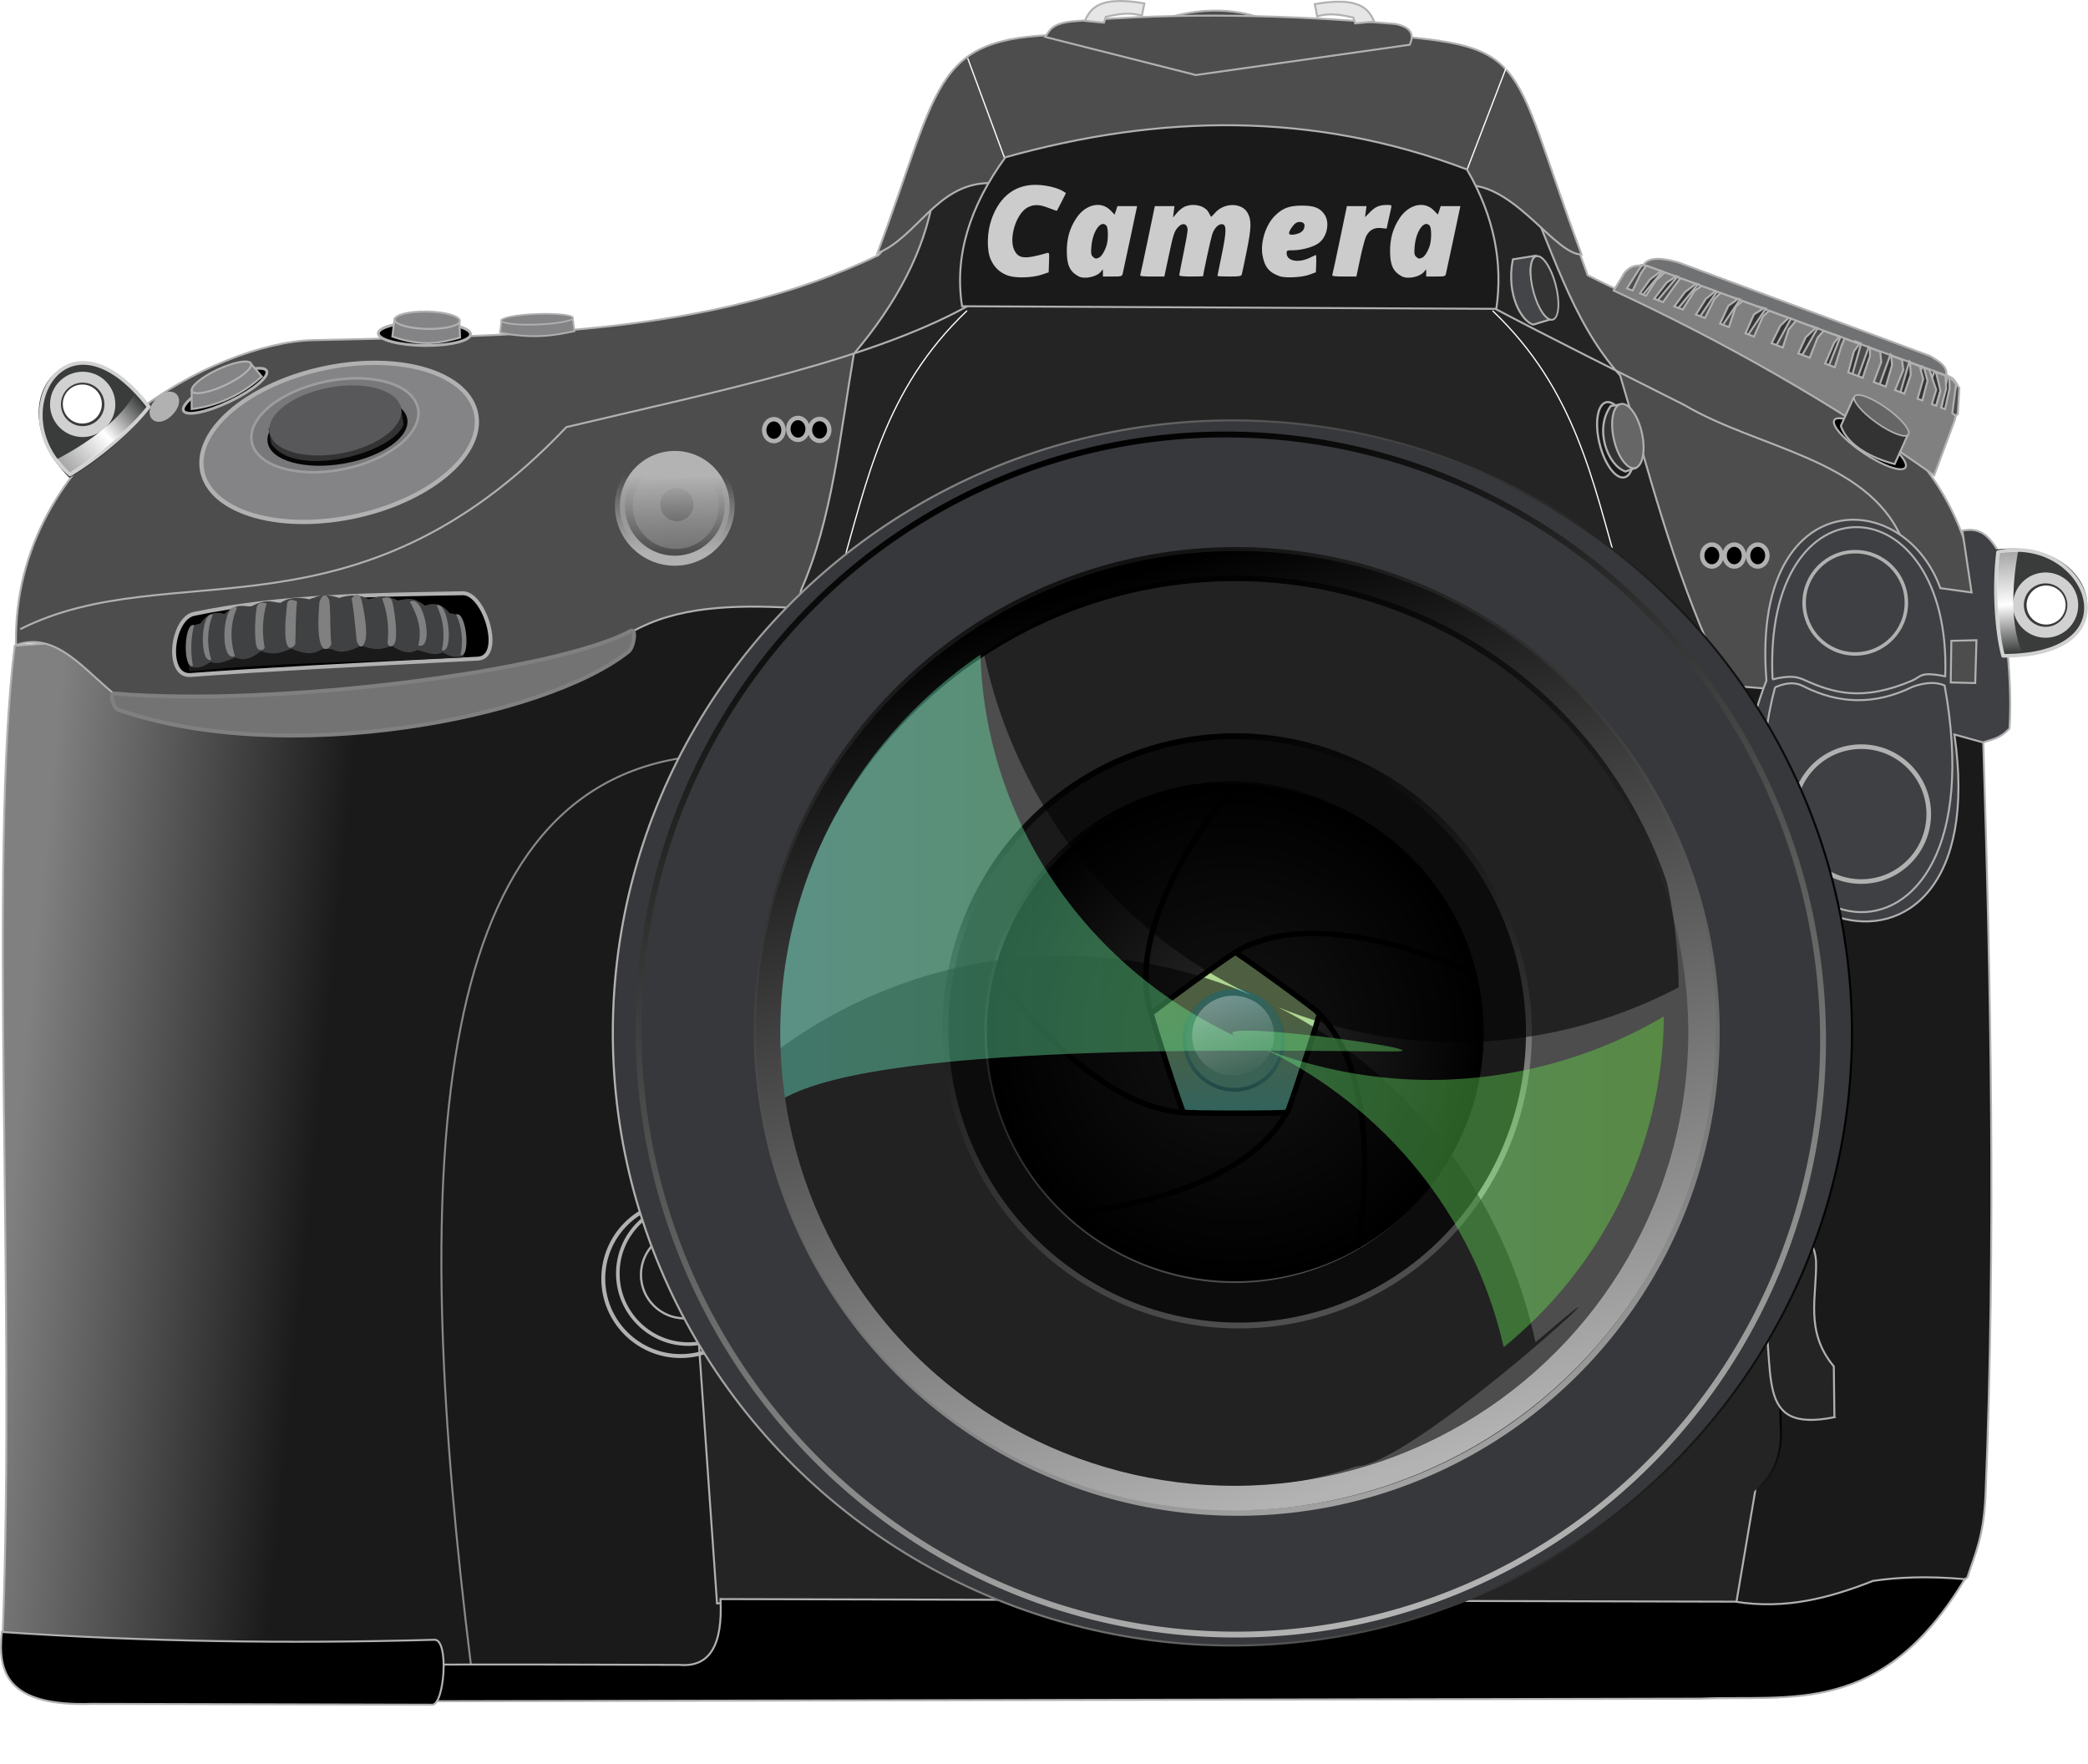 <?xml version="1.0" encoding="UTF-8" standalone="no"?>
<svg
   xmlns:dc="http://purl.org/dc/elements/1.1/"
   xmlns:cc="http://creativecommons.org/ns#"
   xmlns:rdf="http://www.w3.org/1999/02/22-rdf-syntax-ns#"
   xmlns:svg="http://www.w3.org/2000/svg"
   xmlns="http://www.w3.org/2000/svg"
   xmlns:xlink="http://www.w3.org/1999/xlink"
   xmlns:sodipodi="http://sodipodi.sourceforge.net/DTD/sodipodi-0.dtd"
   xmlns:inkscape="http://www.inkscape.org/namespaces/inkscape"
   viewBox="0 0 333.72 281.993"
   id="svg3336"
   version="1.1"
   inkscape:version="0.91 r13725"
   sodipodi:docname="Generic Camera Icon.svg"
   width="333.72"
   height="281.993">
  <defs
     id="defs3548">
    <linearGradient
       inkscape:collect="always"
       id="linearGradient4835">
      <stop
         style="stop-color:#ffffff;stop-opacity:1;"
         offset="0"
         id="stop4837" />
      <stop
         style="stop-color:#ffffff;stop-opacity:0;"
         offset="1"
         id="stop4839" />
    </linearGradient>
    <linearGradient
       inkscape:collect="always"
       id="linearGradient4825">
      <stop
         style="stop-color:#b3b3b3;stop-opacity:1;"
         offset="0"
         id="stop4827" />
      <stop
         style="stop-color:#b3b3b3;stop-opacity:0;"
         offset="1"
         id="stop4829" />
    </linearGradient>
    <linearGradient
       inkscape:collect="always"
       id="linearGradient4817">
      <stop
         style="stop-color:#b1b1b1;stop-opacity:1;"
         offset="0"
         id="stop4819" />
      <stop
         style="stop-color:#b1b1b1;stop-opacity:0;"
         offset="1"
         id="stop4821" />
    </linearGradient>
    <linearGradient
       id="linearGradient4522"
       inkscape:collect="always">
      <stop
         id="stop4524"
         offset="0"
         style="stop-color:#72fff9;stop-opacity:1" />
      <stop
         id="stop4526"
         offset="1"
         style="stop-color:#65e100;stop-opacity:1" />
    </linearGradient>
    <linearGradient
       inkscape:collect="always"
       id="linearGradient4505">
      <stop
         style="stop-color:#ffffff;stop-opacity:1;"
         offset="0"
         id="stop4507" />
      <stop
         style="stop-color:#ffffff;stop-opacity:0;"
         offset="1"
         id="stop4509" />
    </linearGradient>
    <linearGradient
       id="linearGradient4488"
       inkscape:collect="always">
      <stop
         id="stop4490"
         offset="0"
         style="stop-color:#49a39e;stop-opacity:1" />
      <stop
         id="stop4492"
         offset="1"
         style="stop-color:#65e1db;stop-opacity:0;" />
    </linearGradient>
    <linearGradient
       inkscape:collect="always"
       id="linearGradient4472">
      <stop
         style="stop-color:#65e1db;stop-opacity:1;"
         offset="0"
         id="stop4474" />
      <stop
         style="stop-color:#65e1db;stop-opacity:0;"
         offset="1"
         id="stop4476" />
    </linearGradient>
    <linearGradient
       inkscape:collect="always"
       id="linearGradient5350">
      <stop
         style="stop-color:#000000;stop-opacity:1;"
         offset="0"
         id="stop5352" />
      <stop
         style="stop-color:#000000;stop-opacity:0;"
         offset="1"
         id="stop5354" />
    </linearGradient>
    <linearGradient
       inkscape:collect="always"
       id="linearGradient5013">
      <stop
         style="stop-color:#000000;stop-opacity:1;"
         offset="0"
         id="stop5015" />
      <stop
         style="stop-color:#000000;stop-opacity:0;"
         offset="1"
         id="stop5017" />
    </linearGradient>
    <linearGradient
       inkscape:collect="always"
       id="linearGradient4924">
      <stop
         style="stop-color:#ffffff;stop-opacity:0.561"
         offset="0"
         id="stop4912" />
      <stop
         id="stop4926"
         offset="0.512"
         style="stop-color:#ffffff;stop-opacity:1" />
      <stop
         style="stop-color:#ffffff;stop-opacity:0;"
         offset="1"
         id="stop4914" />
    </linearGradient>
    <linearGradient
       inkscape:collect="always"
       xlink:href="#linearGradient4924"
       id="linearGradient4916"
       x1="-84.416"
       y1="-70.439"
       x2="-80.632"
       y2="-73.832"
       gradientUnits="userSpaceOnUse" />
    <linearGradient
       inkscape:collect="always"
       xlink:href="#linearGradient4924"
       id="linearGradient4916-2"
       x1="-84.416"
       y1="-70.439"
       x2="-80.632"
       y2="-73.832"
       gradientUnits="userSpaceOnUse" />
    <linearGradient
       inkscape:collect="always"
       xlink:href="#s"
       id="linearGradient4598"
       x1="105.251"
       y1="-41.064"
       x2="166.686"
       y2="-41.064"
       gradientUnits="userSpaceOnUse"
       gradientTransform="matrix(-0.925,-2.992,2.992,-0.925,445.327,534.151)" />
    <linearGradient
       inkscape:collect="always"
       xlink:href="#s"
       id="linearGradient4600"
       x1="104.377"
       y1="-41.145"
       x2="167.727"
       y2="-41.145"
       gradientUnits="userSpaceOnUse"
       gradientTransform="matrix(3.132,0,0,3.132,-229.078,293.934)" />
    <linearGradient
       inkscape:collect="always"
       xlink:href="#s"
       id="linearGradient4610"
       x1="126.975"
       y1="-41.018"
       x2="144.852"
       y2="-41.018"
       gradientUnits="userSpaceOnUse"
       gradientTransform="matrix(3.132,-5.4634063e-8,5.4634063e-8,3.132,-641.854,267.688)" />
    <linearGradient
       inkscape:collect="always"
       xlink:href="#s"
       id="linearGradient4612"
       x1="125.307"
       y1="-40.993"
       x2="146.404"
       y2="-40.993"
       gradientUnits="userSpaceOnUse"
       gradientTransform="matrix(3.132,-5.4634063e-8,5.4634063e-8,3.132,-641.854,267.688)" />
    <linearGradient
       inkscape:collect="always"
       xlink:href="#s"
       id="linearGradient4614"
       x1="123.343"
       y1="-40.896"
       x2="148.715"
       y2="-40.896"
       gradientUnits="userSpaceOnUse"
       gradientTransform="matrix(3.132,-5.4634063e-8,5.4634063e-8,3.132,-641.854,267.688)" />
    <linearGradient
       inkscape:collect="always"
       xlink:href="#s"
       id="linearGradient4616"
       x1="120.947"
       y1="-40.66"
       x2="151.112"
       y2="-40.66"
       gradientUnits="userSpaceOnUse"
       gradientTransform="matrix(3.132,-5.4634063e-8,5.4634063e-8,3.132,-641.854,267.688)" />
    <linearGradient
       inkscape:collect="always"
       xlink:href="#s"
       id="linearGradient4618"
       x1="112.649"
       y1="-40.886"
       x2="159.234"
       y2="-40.886"
       gradientUnits="userSpaceOnUse"
       gradientTransform="matrix(3.132,-5.4634063e-8,5.4634063e-8,3.132,-641.854,267.688)" />
    <radialGradient
       id="s-6"
       cx="14.149"
       cy="13.918"
       r="10.457"
       gradientUnits="userSpaceOnUse">
      <stop
         offset="0"
         stop-color="#b3b3b3"
         id="stop3425-1" />
      <stop
         offset="1"
         id="stop3427-8" />
    </radialGradient>
    <radialGradient
       id="s-60"
       cx="14.149"
       cy="13.918"
       r="10.457"
       gradientUnits="userSpaceOnUse">
      <stop
         offset="0"
         stop-color="#b3b3b3"
         id="stop3425-4" />
      <stop
         offset="1"
         id="stop3427-0" />
    </radialGradient>
    <radialGradient
       id="s-5"
       cx="14.149"
       cy="13.918"
       r="10.457"
       gradientUnits="userSpaceOnUse">
      <stop
         offset="0"
         stop-color="#b3b3b3"
         id="stop3425-46" />
      <stop
         offset="1"
         id="stop3427-4" />
    </radialGradient>
    <radialGradient
       id="s-6-5"
       cx="14.149"
       cy="13.918"
       r="10.457"
       gradientUnits="userSpaceOnUse">
      <stop
         offset="0"
         stop-color="#b3b3b3"
         id="stop3425-1-9" />
      <stop
         offset="1"
         id="stop3427-8-9" />
    </radialGradient>
    <radialGradient
       id="s-6-5-3"
       cx="14.149"
       cy="13.918"
       r="10.457"
       gradientUnits="userSpaceOnUse">
      <stop
         offset="0"
         stop-color="#b3b3b3"
         id="stop3425-1-9-8" />
      <stop
         offset="1"
         id="stop3427-8-9-1" />
    </radialGradient>
    <radialGradient
       id="s-5-1"
       cx="14.149"
       cy="13.918"
       r="10.457"
       gradientUnits="userSpaceOnUse">
      <stop
         offset="0"
         stop-color="#b3b3b3"
         id="stop3425-46-9" />
      <stop
         offset="1"
         id="stop3427-4-1" />
    </radialGradient>
    <radialGradient
       id="s-6-2"
       cx="14.149"
       cy="13.918"
       r="10.457"
       gradientUnits="userSpaceOnUse">
      <stop
         offset="0"
         stop-color="#b3b3b3"
         id="stop3425-1-3" />
      <stop
         offset="1"
         id="stop3427-8-4" />
    </radialGradient>
    <radialGradient
       id="s-6-5-5"
       cx="14.149"
       cy="13.918"
       r="10.457"
       gradientUnits="userSpaceOnUse">
      <stop
         offset="0"
         stop-color="#b3b3b3"
         id="stop3425-1-9-5" />
      <stop
         offset="1"
         id="stop3427-8-9-6" />
    </radialGradient>
    <linearGradient
       inkscape:collect="always"
       xlink:href="#linearGradient5013"
       id="linearGradient5019"
       x1="27.324"
       y1="138.094"
       x2="-18.725"
       y2="144.685"
       gradientUnits="userSpaceOnUse" />
    <filter
       inkscape:collect="always"
       style="color-interpolation-filters:sRGB"
       id="filter5049"
       x="-0.006"
       width="1.012"
       y="-0.006"
       height="1.012">
      <feGaussianBlur
         inkscape:collect="always"
         stdDeviation="0.148"
         id="feGaussianBlur5051" />
    </filter>
    <filter
       inkscape:collect="always"
       style="color-interpolation-filters:sRGB"
       id="filter5131"
       x="-0.146"
       width="1.292"
       y="-0.182"
       height="1.364">
      <feGaussianBlur
         inkscape:collect="always"
         stdDeviation="3.842"
         id="feGaussianBlur5133" />
    </filter>
    <radialGradient
       id="s-58"
       cx="14.149"
       cy="13.918"
       r="10.457"
       gradientUnits="userSpaceOnUse">
      <stop
         offset="0"
         stop-color="#b3b3b3"
         id="stop3425-5" />
      <stop
         offset="1"
         id="stop3427-2" />
    </radialGradient>
    <filter
       inkscape:collect="always"
       style="color-interpolation-filters:sRGB"
       id="filter5340"
       x="-0.188"
       width="1.377"
       y="-0.182"
       height="1.363">
      <feGaussianBlur
         inkscape:collect="always"
         stdDeviation="3.39"
         id="feGaussianBlur5342" />
    </filter>
    <linearGradient
       inkscape:collect="always"
       xlink:href="#linearGradient5350"
       id="linearGradient5356"
       x1="3.963"
       y1="-26.596"
       x2="1.151"
       y2="-24.301"
       gradientUnits="userSpaceOnUse"
       gradientTransform="matrix(3.132,0,0,3.132,271.955,308.87)" />
    <linearGradient
       inkscape:collect="always"
       xlink:href="#n"
       id="linearGradient4351"
       x1="50.262"
       y1="185.664"
       x2="2.73"
       y2="180.989"
       gradientUnits="userSpaceOnUse" />
    <linearGradient
       gradientUnits="userSpaceOnUse"
       id="linearGradient3104"
       spreadMethod="reflect"
       x1="228.633"
       x2="231.811"
       gradientTransform="matrix(0.533,0,0,0.533,-21.405,-172.369)">
      <stop
         offset="0"
         stop-color="#ff9f00"
         stop-opacity=".142"
         id="stop4368" />
      <stop
         offset="1"
         stop-color="#ff9f00"
         stop-opacity="0"
         id="stop4370" />
    </linearGradient>
    <linearGradient
       gradientUnits="userSpaceOnUse"
       id="linearGradient3104-4"
       spreadMethod="reflect"
       x1="228.633"
       x2="231.811"
       gradientTransform="matrix(0.593,0,0,0.593,-15.909,-196.355)">
      <stop
         offset="0"
         stop-color="#ff9f00"
         stop-opacity=".142"
         id="stop4368-6"
         style="stop-color:#ffffff;stop-opacity:0.141" />
      <stop
         offset="1"
         stop-color="#ff9f00"
         stop-opacity="0"
         id="stop4370-1"
         style="stop-color:#ffffff;stop-opacity:0" />
    </linearGradient>
    <radialGradient
       cx="1029.344"
       cy="322.297"
       gradientTransform="matrix(0.306,0.032,-0.036,0.343,-195.247,-62.867)"
       gradientUnits="userSpaceOnUse"
       id="radialGradient3102"
       r="13.822"
       fx="1029.344"
       fy="322.297">
      <stop
         offset="0"
         stop-color="#b3b3b3"
         id="stop4515"
         style="stop-color:#ffffff;stop-opacity:1" />
      <stop
         offset="1"
         stop-color="#b3b3b3"
         id="stop4517"
         style="stop-color:#aea4a0;stop-opacity:1" />
    </radialGradient>
    <radialGradient
       cx="606.626"
       cy="416.473"
       gradientUnits="userSpaceOnUse"
       id="radialGradient3186"
       r="71.152">
      <stop
         offset="0"
         stop-color="#2b2b2b"
         id="stop4547" />
      <stop
         offset="1"
         id="stop4549" />
    </radialGradient>
    <linearGradient
       inkscape:collect="always"
       xlink:href="#linearGradient4472"
       id="linearGradient4478"
       x1="-231.8"
       y1="139.652"
       x2="-214.886"
       y2="144.273"
       gradientUnits="userSpaceOnUse" />
    <linearGradient
       inkscape:collect="always"
       xlink:href="#linearGradient4488"
       id="linearGradient4486"
       x1="-225.102"
       y1="137.274"
       x2="-209.02"
       y2="143.911"
       gradientUnits="userSpaceOnUse" />
    <linearGradient
       inkscape:collect="always"
       xlink:href="#linearGradient4472"
       id="linearGradient4500"
       x1="-209.02"
       y1="143.911"
       x2="-225.102"
       y2="137.274"
       gradientUnits="userSpaceOnUse" />
    <linearGradient
       inkscape:collect="always"
       xlink:href="#linearGradient4505"
       id="linearGradient4511"
       x1="197.283"
       y1="160.194"
       x2="200.642"
       y2="170.977"
       gradientUnits="userSpaceOnUse"
       gradientTransform="matrix(1.179,0,0,1.2,-35.115,-32.887)" />
    <linearGradient
       inkscape:collect="always"
       xlink:href="#linearGradient4522"
       id="linearGradient4520"
       x1="-64.836"
       y1="-47.515"
       x2="28.805"
       y2="-47.673"
       gradientUnits="userSpaceOnUse" />
    <linearGradient
       inkscape:collect="always"
       xlink:href="#s-69"
       id="linearGradient4618-3"
       x1="112.649"
       y1="-40.886"
       x2="159.234"
       y2="-40.886"
       gradientUnits="userSpaceOnUse"
       gradientTransform="matrix(3.209,-6.5724173e-8,1.0893752e-7,3.2,-652.044,271.234)" />
    <radialGradient
       id="s-69"
       cx="14.149"
       cy="13.918"
       r="10.457"
       gradientUnits="userSpaceOnUse">
      <stop
         offset="0"
         stop-color="#b3b3b3"
         id="stop3425-0" />
      <stop
         offset="1"
         id="stop3427-5" />
    </radialGradient>
    <linearGradient
       inkscape:collect="always"
       xlink:href="#linearGradient4817"
       id="linearGradient4823"
       x1="107.674"
       y1="88.341"
       x2="107.75"
       y2="75.993"
       gradientUnits="userSpaceOnUse" />
    <linearGradient
       inkscape:collect="always"
       xlink:href="#linearGradient4825"
       id="linearGradient4831"
       x1="107.75"
       y1="75.993"
       x2="107.674"
       y2="88.341"
       gradientUnits="userSpaceOnUse" />
    <linearGradient
       inkscape:collect="always"
       xlink:href="#linearGradient4835"
       id="linearGradient4841"
       x1="108.125"
       y1="86.993"
       x2="109.125"
       y2="75.743"
       gradientUnits="userSpaceOnUse" />
  </defs>
  <sodipodi:namedview
     pagecolor="#ffffff"
     bordercolor="#666666"
     borderopacity="1"
     objecttolerance="10"
     gridtolerance="10"
     guidetolerance="10"
     inkscape:pageopacity="0"
     inkscape:pageshadow="2"
     inkscape:window-width="1280"
     inkscape:window-height="1002"
     id="namedview3546"
     showgrid="false"
     inkscape:zoom="1"
     inkscape:cx="118.26881"
     inkscape:cy="14.266827"
     inkscape:window-x="1912"
     inkscape:window-y="-8"
     inkscape:window-maximized="1"
     inkscape:current-layer="svg3336"
     showguides="false"
     fit-margin-top="0"
     fit-margin-left="0"
     fit-margin-right="0"
     fit-margin-bottom="0" />
  <style
     type="text/css"
     id="style3338">
	.h{stroke:#000;stroke-width:.03}
	.j{fill:#1a1a1a}
	.k{fill:#333}
	.m{fill:#4d4d4d}
	.p{fill:#666}
	.r{fill:#b3b3b3}
</style>
  <linearGradient
     id="a"
     x1="7.846"
     x2="20.614"
     y1="12.425"
     y2="12.425"
     gradientUnits="userSpaceOnUse">
    <stop
       offset="0"
       stop-color="#4d4d4d"
       id="stop3341" />
    <stop
       offset=".38"
       stop-color="#b3b3b3"
       id="stop3343" />
    <stop
       offset="1"
       id="stop3345" />
  </linearGradient>
  <linearGradient
     id="b"
     x1="14.149"
     x2="14.149"
     y1="9.359"
     y2="19.246"
     gradientUnits="userSpaceOnUse">
    <stop
       offset="0"
       stop-color="#333"
       id="stop3348" />
    <stop
       offset="1"
       stop-color="#666"
       id="stop3350" />
  </linearGradient>
  <linearGradient
     id="c"
     x1="9.378"
     x2="5.799"
     y1="2.857"
     y2="2.898"
     gradientUnits="userSpaceOnUse">
    <stop
       offset="0"
       stop-color="#666"
       id="stop3353" />
    <stop
       offset="1"
       stop-color="#999"
       id="stop3355" />
  </linearGradient>
  <linearGradient
     id="d"
     x1="5.935"
     x2="3.041"
     y1="4.421"
     y2="4.529"
     gradientUnits="userSpaceOnUse">
    <stop
       offset="0"
       stop-color="gray"
       id="stop3358" />
    <stop
       offset="1"
       stop-color="#b3b3b3"
       id="stop3360" />
  </linearGradient>
  <linearGradient
     id="e"
     x1="7.252"
     x2="0.689"
     y1="11.685"
     y2="11.555"
     gradientUnits="userSpaceOnUse">
    <stop
       offset="0"
       stop-color="#1a1a1a"
       id="stop3363" />
    <stop
       offset=".639"
       stop-color="#4b4b4b"
       id="stop3365" />
    <stop
       offset="1"
       stop-color="#999"
       id="stop3367" />
  </linearGradient>
  <linearGradient
     id="f"
     x1="21.979"
     x2="20.818"
     y1="12.432"
     y2="11.498"
     gradientUnits="userSpaceOnUse">
    <stop
       offset="0"
       stop-color="#1a1a1a"
       id="stop3370" />
    <stop
       offset="1"
       stop-color="#666"
       id="stop3372" />
  </linearGradient>
  <linearGradient
     id="g"
     x1="5.387"
     x2="3.528"
     y1="4.516"
     y2="4.399"
     gradientUnits="userSpaceOnUse">
    <stop
       offset="0"
       stop-color="#b3b3b3"
       id="stop3375" />
    <stop
       offset="1"
       stop-color="#fefefe"
       id="stop3377" />
  </linearGradient>
  <linearGradient
     id="h"
     x1="2.996"
     x2="1.919"
     y1="4.688"
     y2="4.625"
     xlink:href="#g"
     gradientUnits="userSpaceOnUse" />
  <linearGradient
     id="i"
     x1="22.03"
     x2="20.781"
     y1="12.323"
     y2="11.594"
     gradientUnits="userSpaceOnUse">
    <stop
       offset="0"
       stop-color="gray"
       id="stop3381" />
    <stop
       offset="1"
       stop-color="#666"
       id="stop3383" />
  </linearGradient>
  <linearGradient
     id="j"
     x1="19.258"
     x2="4.815"
     y1="11.099"
     y2="11.099"
     gradientUnits="userSpaceOnUse">
    <stop
       offset="0"
       stop-color="#1a1a1a"
       id="stop3386" />
    <stop
       offset="1"
       stop-color="#333"
       id="stop3388" />
  </linearGradient>
  <linearGradient
     id="k"
     x1="14.153"
     x2="14.234"
     y1="2.686"
     y2="1.681"
     xlink:href="#d"
     gradientUnits="userSpaceOnUse" />
  <linearGradient
     id="l"
     x1="14.877"
     x2="13.704"
     y1="5.954"
     y2="11.207"
     gradientUnits="userSpaceOnUse">
    <stop
       offset="0"
       stop-color="#333"
       id="stop3392" />
    <stop
       offset="1"
       stop-color="gray"
       id="stop3394" />
  </linearGradient>
  <linearGradient
     id="m"
     x1="11.294"
     x2="17.166"
     y1="10.158"
     y2="10.158"
     gradientUnits="userSpaceOnUse">
    <stop
       offset="0"
       stop-color="#69f"
       id="stop3397" />
    <stop
       offset=".22"
       stop-color="#5f8eff"
       id="stop3399" />
    <stop
       offset=".42"
       stop-color="#fff"
       id="stop3401" />
    <stop
       offset=".569"
       stop-color="#3d5bff"
       id="stop3403" />
    <stop
       offset="1"
       stop-color="#369"
       id="stop3405" />
  </linearGradient>
  <linearGradient
     id="n"
     x1="8.55"
     x2="6.586"
     y1="3.689"
     y2="3.711"
     gradientUnits="userSpaceOnUse">
    <stop
       offset="0"
       stop-color="#1a1a1a"
       id="stop3408" />
    <stop
       offset="1"
       stop-color="gray"
       id="stop3410" />
  </linearGradient>
  <linearGradient
     id="o"
     x1="3.481"
     x2="2.321"
     y1="5.265"
     y2="5.282"
     xlink:href="#n"
     gradientUnits="userSpaceOnUse" />
  <linearGradient
     id="p"
     x1="5.517"
     x2="4.19"
     y1="5.512"
     y2="5.543"
     xlink:href="#n"
     gradientUnits="userSpaceOnUse" />
  <linearGradient
     id="q"
     x1="14.132"
     x2="14.132"
     y1="9.131"
     y2="5.587"
     gradientUnits="userSpaceOnUse">
    <stop
       offset="0"
       stop-color="#1a1a1a"
       id="stop3415" />
    <stop
       offset="1"
       stop-color="#999"
       id="stop3417" />
  </linearGradient>
  <radialGradient
     id="r"
     cx="13.368"
     cy="13.658"
     r="8.867"
     gradientUnits="userSpaceOnUse">
    <stop
       offset="0"
       stop-color="#146431"
       id="stop3420" />
    <stop
       offset="1"
       stop-color="#143131"
       id="stop3422" />
  </radialGradient>
  <radialGradient
     id="s"
     cx="14.149"
     cy="13.918"
     r="10.457"
     gradientUnits="userSpaceOnUse">
    <stop
       offset="0"
       stop-color="#b3b3b3"
       id="stop3425" />
    <stop
       offset="1"
       id="stop3427" />
  </radialGradient>
  <radialGradient
     id="t"
     cx="3.699"
     cy="6.068"
     r="20.566"
     gradientUnits="userSpaceOnUse">
    <stop
       offset="0"
       stop-color="gray"
       id="stop3430" />
    <stop
       id="stop5667"
       stop-color="gray"
       offset="1"
       style="stop-color:#000000;stop-opacity:1" />
  </radialGradient>
  <path
     style="color:#000000;clip-rule:nonzero;display:inline;overflow:visible;visibility:visible;opacity:1;isolation:auto;mix-blend-mode:normal;color-interpolation:sRGB;color-interpolation-filters:linearRGB;solid-color:#000000;solid-opacity:1;fill:url(#linearGradient4351);fill-opacity:1;fill-rule:evenodd;stroke:#b1b1b1;stroke-width:0.313;stroke-linecap:butt;stroke-linejoin:miter;stroke-miterlimit:4;stroke-dasharray:none;stroke-dashoffset:0;stroke-opacity:1;color-rendering:auto;image-rendering:auto;shape-rendering:auto;text-rendering:auto;enable-background:accumulate"
     d="m 2.362,103.194 c -4.178,33.164 0.128,105.006 -1.938,158.323 l 75.702,7.335 230.012,-10.656 8.304,-6.089 c 1.205,-3.721 2.627,-6.451 2.906,-13.286 1.642,-40.151 0.865,-80.906 -0.415,-121.787 L 277.767,106.931 123.042,94.476 Z"
     id="path4360"
     inkscape:connector-curvature="0"
     sodipodi:nodetypes="cccccscccc" />
  <path
     style="color:#000000;clip-rule:nonzero;display:inline;overflow:visible;visibility:visible;opacity:1;isolation:auto;mix-blend-mode:normal;color-interpolation:sRGB;color-interpolation-filters:linearRGB;solid-color:#000000;solid-opacity:1;fill:#4d4d4d;fill-opacity:1;fill-rule:evenodd;stroke:#b1b1b1;stroke-width:0.313;stroke-linecap:butt;stroke-linejoin:miter;stroke-miterlimit:4;stroke-dasharray:none;stroke-dashoffset:0;stroke-opacity:1;color-rendering:auto;image-rendering:auto;shape-rendering:auto;text-rendering:auto;enable-background:accumulate"
     d="m 2.547,103.1 c 6.588,-2.343 11.102,4.303 16.245,8.22 26.006,6.279 62.282,6.176 82.104,-10.275 7.274,-4.167 16.302,-4.39 25.639,-3.914 l 159.218,13.211 31.217,0.783 C 319.034,63.236 286.041,60.407 253.753,43.992 L 250.915,36.163 C 214.087,37.697 213.295,-45.169 140.431,40.763 113.359,53.821 81.655,53.644 50.009,54.365 34.674,54.715 2.005,71.483 2.547,103.1 Z"
     id="path4358"
     inkscape:connector-curvature="0"
     sodipodi:nodetypes="cccccccccsc" />
  <circle
     style="opacity:0.617;fill:#000000;fill-opacity:1;stroke:none;stroke-width:1.6;stroke-linecap:round;stroke-linejoin:round;stroke-miterlimit:4;stroke-dasharray:none;stroke-opacity:1"
     id="path4843"
     cx="108.187"
     cy="80.644"
     r="2.652" />
  <path
     style="color:#000000;clip-rule:nonzero;display:inline;overflow:visible;visibility:visible;opacity:1;isolation:auto;mix-blend-mode:normal;color-interpolation:sRGB;color-interpolation-filters:linearRGB;solid-color:#000000;solid-opacity:1;fill:#242424;fill-opacity:1;fill-rule:evenodd;stroke:#b1b1b1;stroke-width:0.313;stroke-linecap:butt;stroke-linejoin:miter;stroke-miterlimit:4;stroke-dasharray:none;stroke-dashoffset:0;stroke-opacity:1;color-rendering:auto;image-rendering:auto;shape-rendering:auto;text-rendering:auto;enable-background:accumulate"
     d="m 136.466,56.555 c 6.781,-8.008 11.264,-16.367 12.732,-25.188 l 45.809,-15.223 47.885,12.317 c 5.09,10.663 8.011,22.531 16.054,31.554 4.55,15.177 8.259,30.355 15.223,45.532 l 6.505,131.89 -3.183,18.822 -150.435,0.415 c -5.691,0.016 -9.035,-0.764 -12.456,-0.415 l -3.598,-51.483 17.023,-110.439 c 4.965,-11.25 6.243,-24.803 8.442,-37.782 z"
     id="path4346"
     inkscape:connector-curvature="0"
     sodipodi:nodetypes="ccccccccscccc" />
  <path
     style="color:#000000;clip-rule:nonzero;display:inline;overflow:visible;visibility:visible;opacity:1;isolation:auto;mix-blend-mode:normal;color-interpolation:sRGB;color-interpolation-filters:linearRGB;solid-color:#000000;solid-opacity:1;fill:#707172;fill-opacity:1;fill-rule:evenodd;stroke:#b1b1b1;stroke-width:0.313;stroke-linecap:butt;stroke-linejoin:miter;stroke-miterlimit:4;stroke-dasharray:none;stroke-dashoffset:0;stroke-opacity:1;color-rendering:auto;image-rendering:auto;shape-rendering:auto;text-rendering:auto;enable-background:accumulate"
     d="m 262.682,42.301 c 0.905,-1.292 3.049,-1.071 5.605,-0.346 l 40.204,14.947 c 1.439,0.875 3.012,1.694 2.491,3.391 z"
     id="path4504"
     inkscape:connector-curvature="0"
     sodipodi:nodetypes="ccccc" />
  <path
     style="color:#000000;clip-rule:nonzero;display:inline;overflow:visible;visibility:visible;opacity:1;isolation:auto;mix-blend-mode:normal;color-interpolation:sRGB;color-interpolation-filters:linearRGB;solid-color:#000000;solid-opacity:1;fill:#4d4d4d;fill-opacity:1;fill-rule:evenodd;stroke:#b1b1b1;stroke-width:0.313;stroke-linecap:butt;stroke-linejoin:miter;stroke-miterlimit:4;stroke-dasharray:none;stroke-dashoffset:0;stroke-opacity:1;color-rendering:auto;image-rendering:auto;shape-rendering:auto;text-rendering:auto;enable-background:accumulate"
     d="m 262.302,42.335 0.796,0.138 48.588,17.763 c 0.826,0.411 0.998,1.166 1.47,1.753 l -0.247,4.231 -3.083,1.405 -51.278,-21.138 z"
     id="path4502"
     inkscape:connector-curvature="0"
     sodipodi:nodetypes="cccccccc" />
  <path
     style="color:#000000;clip-rule:nonzero;display:inline;overflow:visible;visibility:visible;opacity:1;isolation:auto;mix-blend-mode:normal;color-interpolation:sRGB;color-interpolation-filters:linearRGB;solid-color:#000000;solid-opacity:1;fill:#353535;fill-opacity:1;fill-rule:evenodd;stroke:#b1b1b1;stroke-width:0.313;stroke-linecap:butt;stroke-linejoin:miter;stroke-miterlimit:4;stroke-dasharray:none;stroke-dashoffset:0;stroke-opacity:1;color-rendering:auto;image-rendering:auto;shape-rendering:auto;text-rendering:auto;enable-background:accumulate"
     d="m 265.692,43.373 -3.425,4.117 -0.969,-0.761 2.906,-3.667 z"
     id="path4506"
     inkscape:connector-curvature="0"
     sodipodi:nodetypes="ccccc" />
  <path
     style="color:#000000;clip-rule:nonzero;display:inline;overflow:visible;visibility:visible;opacity:1;isolation:auto;mix-blend-mode:normal;color-interpolation:sRGB;color-interpolation-filters:linearRGB;solid-color:#000000;solid-opacity:1;fill:#353535;fill-opacity:1;fill-rule:evenodd;stroke:#b1b1b1;stroke-width:0.313;stroke-linecap:butt;stroke-linejoin:miter;stroke-miterlimit:4;stroke-dasharray:none;stroke-dashoffset:0;stroke-opacity:1;color-rendering:auto;image-rendering:auto;shape-rendering:auto;text-rendering:auto;enable-background:accumulate"
     d="m 271.384,45.415 -3.356,4.083 -1.038,-0.727 2.906,-3.667 z"
     id="path4506-1"
     inkscape:connector-curvature="0"
     sodipodi:nodetypes="ccccc" />
  <path
     style="color:#000000;clip-rule:nonzero;display:inline;overflow:visible;visibility:visible;opacity:1;isolation:auto;mix-blend-mode:normal;color-interpolation:sRGB;color-interpolation-filters:linearRGB;solid-color:#000000;solid-opacity:1;fill:#353535;fill-opacity:1;fill-rule:evenodd;stroke:#b1b1b1;stroke-width:0.313;stroke-linecap:butt;stroke-linejoin:miter;stroke-miterlimit:4;stroke-dasharray:none;stroke-dashoffset:0;stroke-opacity:1;color-rendering:auto;image-rendering:auto;shape-rendering:auto;text-rendering:auto;enable-background:accumulate"
     d="m 268.114,44.186 -3.425,4.117 -0.969,-0.761 2.906,-3.667 z"
     id="path4506-6"
     inkscape:connector-curvature="0"
     sodipodi:nodetypes="ccccc" />
  <path
     style="color:#000000;clip-rule:nonzero;display:inline;overflow:visible;visibility:visible;opacity:1;isolation:auto;mix-blend-mode:normal;color-interpolation:sRGB;color-interpolation-filters:linearRGB;solid-color:#000000;solid-opacity:1;fill:#353535;fill-opacity:1;fill-rule:evenodd;stroke:#b1b1b1;stroke-width:0.313;stroke-linecap:butt;stroke-linejoin:miter;stroke-miterlimit:4;stroke-dasharray:none;stroke-dashoffset:0;stroke-opacity:1;color-rendering:auto;image-rendering:auto;shape-rendering:auto;text-rendering:auto;enable-background:accumulate"
     d="m 274.394,46.626 -2.837,4.186 -1.384,-0.865 2.906,-3.667 z"
     id="path4506-4"
     inkscape:connector-curvature="0"
     sodipodi:nodetypes="ccccc" />
  <path
     style="color:#000000;clip-rule:nonzero;display:inline;overflow:visible;visibility:visible;opacity:1;isolation:auto;mix-blend-mode:normal;color-interpolation:sRGB;color-interpolation-filters:linearRGB;solid-color:#000000;solid-opacity:1;fill:#353535;fill-opacity:1;fill-rule:evenodd;stroke:#b1b1b1;stroke-width:0.313;stroke-linecap:butt;stroke-linejoin:miter;stroke-miterlimit:4;stroke-dasharray:none;stroke-dashoffset:0;stroke-opacity:1;color-rendering:auto;image-rendering:auto;shape-rendering:auto;text-rendering:auto;enable-background:accumulate"
     d="m 278.126,47.846 -2.837,4.186 -1.384,-0.865 2.906,-3.667 z"
     id="path4506-4-1"
     inkscape:connector-curvature="0"
     sodipodi:nodetypes="ccccc" />
  <path
     style="color:#000000;clip-rule:nonzero;display:inline;overflow:visible;visibility:visible;opacity:1;isolation:auto;mix-blend-mode:normal;color-interpolation:sRGB;color-interpolation-filters:linearRGB;solid-color:#000000;solid-opacity:1;fill:#353535;fill-opacity:1;fill-rule:evenodd;stroke:#b1b1b1;stroke-width:0.313;stroke-linecap:butt;stroke-linejoin:miter;stroke-miterlimit:4;stroke-dasharray:none;stroke-dashoffset:0;stroke-opacity:1;color-rendering:auto;image-rendering:auto;shape-rendering:auto;text-rendering:auto;enable-background:accumulate"
     d="m 282.236,49.314 -2.837,4.186 -1.384,-0.865 2.906,-3.667 z"
     id="path4506-4-8"
     inkscape:connector-curvature="0"
     sodipodi:nodetypes="ccccc" />
  <path
     style="color:#000000;clip-rule:nonzero;display:inline;overflow:visible;visibility:visible;opacity:1;isolation:auto;mix-blend-mode:normal;color-interpolation:sRGB;color-interpolation-filters:linearRGB;solid-color:#000000;solid-opacity:1;fill:#353535;fill-opacity:1;fill-rule:evenodd;stroke:#b1b1b1;stroke-width:0.313;stroke-linecap:butt;stroke-linejoin:miter;stroke-miterlimit:4;stroke-dasharray:none;stroke-dashoffset:0;stroke-opacity:1;color-rendering:auto;image-rendering:auto;shape-rendering:auto;text-rendering:auto;enable-background:accumulate"
     d="m 286.249,50.928 -2.348,4.284 -1.873,-0.963 2.906,-3.667 z"
     id="path4506-4-7"
     inkscape:connector-curvature="0"
     sodipodi:nodetypes="ccccc" />
  <path
     style="color:#000000;clip-rule:nonzero;display:inline;overflow:visible;visibility:visible;opacity:1;isolation:auto;mix-blend-mode:normal;color-interpolation:sRGB;color-interpolation-filters:linearRGB;solid-color:#000000;solid-opacity:1;fill:#353535;fill-opacity:1;fill-rule:evenodd;stroke:#b1b1b1;stroke-width:0.313;stroke-linecap:butt;stroke-linejoin:miter;stroke-miterlimit:4;stroke-dasharray:none;stroke-dashoffset:0;stroke-opacity:1;color-rendering:auto;image-rendering:auto;shape-rendering:auto;text-rendering:auto;enable-background:accumulate"
     d="m 290.506,52.445 -2.641,4.627 -1.335,-1.305 2.906,-3.667 z"
     id="path4506-4-9"
     inkscape:connector-curvature="0"
     sodipodi:nodetypes="ccccc" />
  <path
     style="color:#000000;clip-rule:nonzero;display:inline;overflow:visible;visibility:visible;opacity:1;isolation:auto;mix-blend-mode:normal;color-interpolation:sRGB;color-interpolation-filters:linearRGB;solid-color:#000000;solid-opacity:1;fill:#353535;fill-opacity:1;fill-rule:evenodd;stroke:#b1b1b1;stroke-width:0.313;stroke-linecap:butt;stroke-linejoin:miter;stroke-miterlimit:4;stroke-dasharray:none;stroke-dashoffset:0;stroke-opacity:1;color-rendering:auto;image-rendering:auto;shape-rendering:auto;text-rendering:auto;enable-background:accumulate"
     d="m 294.148,53.827 -1.915,4.8 -1.992,-1.513 2.906,-3.667 z"
     id="path4506-4-9-6"
     inkscape:connector-curvature="0"
     sodipodi:nodetypes="ccccc" />
  <path
     style="color:#000000;clip-rule:nonzero;display:inline;overflow:visible;visibility:visible;opacity:1;isolation:auto;mix-blend-mode:normal;color-interpolation:sRGB;color-interpolation-filters:linearRGB;solid-color:#000000;solid-opacity:1;fill:#353535;fill-opacity:1;fill-rule:evenodd;stroke:#b1b1b1;stroke-width:0.313;stroke-linecap:butt;stroke-linejoin:miter;stroke-miterlimit:4;stroke-dasharray:none;stroke-dashoffset:0;stroke-opacity:1;color-rendering:auto;image-rendering:auto;shape-rendering:auto;text-rendering:auto;enable-background:accumulate"
     d="m 297.47,54.899 -1.465,5.111 -2.442,-1.824 2.906,-3.667 z"
     id="path4506-4-9-6-3"
     inkscape:connector-curvature="0"
     sodipodi:nodetypes="ccccc" />
  <path
     style="color:#000000;clip-rule:nonzero;display:inline;overflow:visible;visibility:visible;opacity:1;isolation:auto;mix-blend-mode:normal;color-interpolation:sRGB;color-interpolation-filters:linearRGB;solid-color:#000000;solid-opacity:1;fill:#353535;fill-opacity:1;fill-rule:evenodd;stroke:#b1b1b1;stroke-width:0.313;stroke-linecap:butt;stroke-linejoin:miter;stroke-miterlimit:4;stroke-dasharray:none;stroke-dashoffset:0;stroke-opacity:1;color-rendering:auto;image-rendering:auto;shape-rendering:auto;text-rendering:auto;enable-background:accumulate"
     d="m 300.099,56.889 -1.465,5.111 -1.716,-1.686 1.765,-4.878 z"
     id="path4506-4-9-6-3-9"
     inkscape:connector-curvature="0"
     sodipodi:nodetypes="ccccc" />
  <path
     style="color:#000000;clip-rule:nonzero;display:inline;overflow:visible;visibility:visible;opacity:1;isolation:auto;mix-blend-mode:normal;color-interpolation:sRGB;color-interpolation-filters:linearRGB;solid-color:#000000;solid-opacity:1;fill:#353535;fill-opacity:1;fill-rule:evenodd;stroke:#b1b1b1;stroke-width:0.313;stroke-linecap:butt;stroke-linejoin:miter;stroke-miterlimit:4;stroke-dasharray:none;stroke-dashoffset:0;stroke-opacity:1;color-rendering:auto;image-rendering:auto;shape-rendering:auto;text-rendering:auto;enable-background:accumulate"
     d="m 303.577,58.083 -1.465,5.111 -1.716,-1.686 1.765,-4.878 z"
     id="path4506-4-9-6-3-9-0"
     inkscape:connector-curvature="0"
     sodipodi:nodetypes="ccccc" />
  <path
     style="color:#000000;clip-rule:nonzero;display:inline;overflow:visible;visibility:visible;opacity:1;isolation:auto;mix-blend-mode:normal;color-interpolation:sRGB;color-interpolation-filters:linearRGB;solid-color:#000000;solid-opacity:1;fill:#353535;fill-opacity:1;fill-rule:evenodd;stroke:#b1b1b1;stroke-width:0.313;stroke-linecap:butt;stroke-linejoin:miter;stroke-miterlimit:4;stroke-dasharray:none;stroke-dashoffset:0;stroke-opacity:1;color-rendering:auto;image-rendering:auto;shape-rendering:auto;text-rendering:auto;enable-background:accumulate"
     d="m 306.587,59.19 -1.465,5.111 -1.404,-1.513 1.453,-5.051 z"
     id="path4506-4-9-6-3-9-7"
     inkscape:connector-curvature="0"
     sodipodi:nodetypes="ccccc" />
  <path
     style="color:#000000;clip-rule:nonzero;display:inline;overflow:visible;visibility:visible;opacity:1;isolation:auto;mix-blend-mode:normal;color-interpolation:sRGB;color-interpolation-filters:linearRGB;solid-color:#000000;solid-opacity:1;fill:#353535;fill-opacity:1;fill-rule:evenodd;stroke:#b1b1b1;stroke-width:0.313;stroke-linecap:butt;stroke-linejoin:miter;stroke-miterlimit:4;stroke-dasharray:none;stroke-dashoffset:0;stroke-opacity:1;color-rendering:auto;image-rendering:auto;shape-rendering:auto;text-rendering:auto;enable-background:accumulate"
     d="m 308.663,60.02 -1.465,5.111 -1.716,-1.686 1.764,-4.878 z"
     id="path4506-4-9-6-3-9-8"
     inkscape:connector-curvature="0"
     sodipodi:nodetypes="ccccc" />
  <path
     style="color:#000000;clip-rule:nonzero;display:inline;overflow:visible;visibility:visible;opacity:1;isolation:auto;mix-blend-mode:normal;color-interpolation:sRGB;color-interpolation-filters:linearRGB;solid-color:#000000;solid-opacity:1;fill:#353535;fill-opacity:1;fill-rule:evenodd;stroke:#b1b1b1;stroke-width:0.313;stroke-linecap:butt;stroke-linejoin:miter;stroke-miterlimit:4;stroke-dasharray:none;stroke-dashoffset:0;stroke-opacity:1;color-rendering:auto;image-rendering:auto;shape-rendering:auto;text-rendering:auto;enable-background:accumulate"
     d="m 310.6,60.781 -1.465,5.111 -1.716,-1.686 1.764,-4.878 z"
     id="path4506-4-9-6-3-9-07"
     inkscape:connector-curvature="0"
     sodipodi:nodetypes="ccccc" />
  <path
     style="color:#000000;clip-rule:nonzero;display:inline;overflow:visible;visibility:visible;opacity:1;isolation:auto;mix-blend-mode:normal;color-interpolation:sRGB;color-interpolation-filters:linearRGB;solid-color:#000000;solid-opacity:1;fill:#353535;fill-opacity:1;fill-rule:evenodd;stroke:#b1b1b1;stroke-width:0.313;stroke-linecap:butt;stroke-linejoin:miter;stroke-miterlimit:4;stroke-dasharray:none;stroke-dashoffset:0;stroke-opacity:1;color-rendering:auto;image-rendering:auto;shape-rendering:auto;text-rendering:auto;enable-background:accumulate"
     d="m 312.711,61.508 -1.465,5.111 -0.989,-1.236 1.038,-5.328 z"
     id="path4506-4-9-6-3-9-076"
     inkscape:connector-curvature="0"
     sodipodi:nodetypes="ccccc" />
  <path
     style="color:#000000;clip-rule:nonzero;display:inline;overflow:visible;visibility:visible;opacity:1;isolation:auto;mix-blend-mode:normal;color-interpolation:sRGB;color-interpolation-filters:linearRGB;solid-color:#000000;solid-opacity:1;fill:#808080;fill-opacity:1;fill-rule:evenodd;stroke:#b1b1b1;stroke-width:0.313;stroke-linecap:butt;stroke-linejoin:miter;stroke-miterlimit:4;stroke-dasharray:none;stroke-dashoffset:0;stroke-opacity:1;color-rendering:auto;image-rendering:auto;shape-rendering:auto;text-rendering:auto;enable-background:accumulate"
     d="m 261.71,42.453 c -0.685,0.06 -1.369,0.334 -2.055,1.125 l -1.743,2.862 c 17.832,8.283 34.896,17.979 51.217,29.535 l 3.242,-8.691 c 0.1,-0.304 0.133,-0.555 0.215,-0.844 l -0.012,0.012 -0.55,-0.416 0.612,-4.569 c -0.252,-0.463 -0.612,-0.84 -1.095,-1.125 l 0.067,1.682 -0.734,3.364 -0.648,-0.251 0.826,-3.046 -0.109,-2.049 -1.511,-0.55 0.722,3.015 -0.673,2.349 -0.71,-0.269 0.691,-2.287 -1.101,-3.205 -0.856,-0.312 0.575,2.061 -0.838,3.162 -0.758,-0.287 0.905,-3.15 -0.563,-2.037 -1.529,-0.563 0.085,1.976 -1.015,2.972 -1.492,-0.569 1.327,-3.235 -0.209,-1.621 -1.706,-0.63 0.116,1.492 -1.003,3.437 -1.921,-0.728 1.193,-3.193 -0.153,-1.657 -1.645,-0.605 0,1.291 -1.162,3.492 -2.306,-0.875 0.905,-3.376 0.875,-1.156 -2.367,-0.869 -0.514,1.193 -1.064,3.388 -1.535,-0.587 1.425,-3.284 0.832,-1.028 -2.508,-0.924 -0.954,1.119 -1.26,3.18 -1.829,-0.691 1.187,-2.569 1.602,-1.498 -3.144,-1.156 -1.174,1.395 -0.942,2.893 -1.798,-0.685 1.407,-2.807 1.297,-1.242 -3.083,-1.138 -0.979,0.862 -1.45,3.26 -1.358,-0.514 1.352,-3.028 1.474,-0.93 -3.266,-1.205 -1.113,0.893 -1.095,3.266 -1.419,-0.538 1.333,-2.869 1.474,-1.052 -2.709,-0.997 -0.979,0.942 -1.523,3.058 -1.45,-0.55 1.59,-2.508 1.535,-1.248 -2.202,-0.807 -1.132,0.74 -1.89,3.028 -1.352,-0.508 1.719,-2.312 1.725,-1.291 -2.465,-0.905 -0.917,1.229 -1.865,2.593 -1.413,-0.538 1.963,-2.544 1.486,-1.015 -1.749,-0.648 -1.401,1.248 -1.59,2.471 -0.985,-0.373 1.609,-2.232 1.761,-1.333 -2.061,-0.758 c -0.116,-0.015 -0.232,-0.027 -0.349,-0.043 l -0.807,1.162 -1.327,2.758 -0.905,-0.343 1.957,-3.107 0.404,-0.538 c -0.229,-0.016 -0.457,-0.02 -0.685,0 z"
     id="path4488"
     inkscape:connector-curvature="0"
     sodipodi:nodetypes="ccccccccccccccccccccccccccccccccccccccccccccccccccccccccccccccccccccccccccccccccccccccccccccccccccccccccccsc" />
  <ellipse
     style="opacity:1;fill:#848486;fill-opacity:1;stroke:#b1b1b1;stroke-width:0.681;stroke-linecap:round;stroke-linejoin:round;stroke-miterlimit:4;stroke-dasharray:none;stroke-opacity:1"
     id="path5059-8-0"
     cx="41.595"
     cy="80.018"
     rx="22.369"
     ry="12.093"
     transform="matrix(0.98,-0.197,0.168,0.986,0,0)" />
  <path
     style="fill:#737373;fill-opacity:1;fill-rule:evenodd;stroke:#808080;stroke-width:0.626;stroke-linecap:round;stroke-linejoin:round;stroke-miterlimit:4;stroke-dasharray:none;stroke-opacity:1"
     d="m 18.283,110.839 c 25.94,2.231 70.932,-3.651 82.512,-10.001 0.968,-0.531 0.524,2.609 -0.341,3.296 -13.501,10.721 -54.867,18.581 -81.489,9.319 -0.85,-0.296 -1.579,-2.691 -0.682,-2.614 z"
     id="path4378"
     inkscape:connector-curvature="0"
     sodipodi:nodetypes="sssss" />
  <circle
     style="opacity:1;fill:url(#linearGradient4831);fill-opacity:1;stroke:url(#linearGradient4823);stroke-width:1.6;stroke-linecap:round;stroke-linejoin:round;stroke-miterlimit:4;stroke-dasharray:none;stroke-opacity:1"
     id="path4380"
     cx="107.851"
     cy="80.841"
     r="8.773" />
  <path
     id="path4380-7-0"
     style="opacity:1;fill:#000000;fill-opacity:1;stroke:#b1b1b1;stroke-width:0.712;stroke-linecap:round;stroke-linejoin:round;stroke-miterlimit:4;stroke-dasharray:none;stroke-opacity:1"
     d="m 282.476,88.79 a 1.543,1.744 0 0 1 -1.543,1.744 1.543,1.744 0 0 1 -1.543,-1.744 1.543,1.744 0 0 1 1.543,-1.744 1.543,1.744 0 0 1 1.543,1.744 z m -3.751,-2.6e-5 a 1.543,1.744 0 0 1 -1.543,1.744 1.543,1.744 0 0 1 -1.543,-1.744 1.543,1.744 0 0 1 1.543,-1.744 1.543,1.744 0 0 1 1.543,1.744 z m -3.58,0 a 1.543,1.744 0 0 1 -1.543,1.744 1.543,1.744 0 0 1 -1.543,-1.744 1.543,1.744 0 0 1 1.543,-1.744 1.543,1.744 0 0 1 1.543,1.744 z M 132.539,68.706 a 1.543,1.744 0 0 1 -1.543,1.744 1.543,1.744 0 0 1 -1.543,-1.744 1.543,1.744 0 0 1 1.543,-1.744 1.543,1.744 0 0 1 1.543,1.744 z m -3.456,-0.161 a 1.543,1.744 0 0 1 -1.543,1.744 1.543,1.744 0 0 1 -1.543,-1.744 1.543,1.744 0 0 1 1.543,-1.744 1.543,1.744 0 0 1 1.543,1.744 z m -3.857,0.201 a 1.543,1.744 0 0 1 -1.543,1.744 1.543,1.744 0 0 1 -1.543,-1.744 1.543,1.744 0 0 1 1.543,-1.744 1.543,1.744 0 0 1 1.543,1.744 z"
     inkscape:connector-curvature="0" />
  <path
     style="fill:#000000;fill-rule:evenodd;stroke:#b1b1b1;stroke-width:0.626;stroke-linecap:butt;stroke-linejoin:miter;stroke-miterlimit:4;stroke-dasharray:none;stroke-opacity:1"
     d="m 31.012,98.109 c 14.515,-3.001 28.812,-3.025 42.961,-3.296 3.482,-0.067 6.626,10.241 2.387,10.456 -19.675,0.996 -34.111,1.742 -45.916,2.614 -4.085,0.302 -3.008,-9.035 0.568,-9.774 z"
     id="path4436"
     inkscape:connector-curvature="0"
     sodipodi:nodetypes="sssss" />
  <g
     id="g4935"
     transform="matrix(3.132,0,0,3.132,275.137,295.402)">
    <path
       inkscape:connector-curvature="0"
       id="path4440"
       d="m -84.308,-69.934 c 2.008,-1.134 3.014,-2.321 4.137,-3.502 -3.802,-5.383 -8.071,-0.427 -4.137,3.502 z m 0.662,-4.762 c 0.55,-7e-5 0.996,0.446 0.996,0.996 7.2e-5,0.55 -0.446,0.996 -0.996,0.996 -0.55,7.2e-5 -0.996,-0.446 -0.996,-0.996 -7.2e-5,-0.55 0.446,-0.996 0.996,-0.996 z"
       style="fill:#3a3b3b;fill-opacity:1;fill-rule:evenodd;stroke:none;stroke-width:0.1;stroke-linecap:round;stroke-linejoin:round;stroke-miterlimit:4;stroke-dasharray:none;stroke-opacity:1"
       sodipodi:nodetypes="cccccccc" />
    <circle
       r="1.388"
       cy="-73.682"
       cx="-83.628"
       id="path4438-0"
       style="opacity:1;fill:none;fill-opacity:1;stroke:#d1d1d1;stroke-width:0.556;stroke-linecap:round;stroke-linejoin:round;stroke-miterlimit:4;stroke-dasharray:none;stroke-opacity:1" />
    <path
       sodipodi:nodetypes="ccc"
       inkscape:connector-curvature="0"
       id="path4542"
       d="m -84.27,-70.108 c 1.639,-0.982 3.235,-2.427 4.017,-3.449 -4.292,-5.546 -7.535,0.594 -4.017,3.449 z"
       style="fill:none;fill-rule:evenodd;stroke:#d1d1d1;stroke-width:0.187;stroke-linecap:round;stroke-linejoin:round;stroke-miterlimit:4;stroke-dasharray:none;stroke-opacity:1" />
    <path
       sodipodi:nodetypes="ccccc"
       inkscape:connector-curvature="0"
       id="path4542-0"
       d="m -80.999,-74.186 c -0.695,1.24 -2.272,2.432 -3.944,3.302 0.176,0.237 0.446,0.466 0.693,0.672 1.593,-0.96 3.056,-2.266 3.817,-3.265 -0.191,-0.27 -0.378,-0.492 -0.566,-0.708 z"
       style="fill:url(#linearGradient4916);fill-opacity:1;fill-rule:evenodd;stroke:none;stroke-width:0.187;stroke-linecap:round;stroke-linejoin:round;stroke-miterlimit:4;stroke-dasharray:none;stroke-opacity:1" />
  </g>
  <ellipse
     style="opacity:1;fill:#8feb95;fill-opacity:1;stroke:#b1b1b1;stroke-width:1.741;stroke-linecap:round;stroke-linejoin:round;stroke-miterlimit:4;stroke-dasharray:none;stroke-opacity:1"
     id="path4994"
     cx="64.401"
     cy="26.028"
     rx="0.963"
     ry="1.924"
     transform="matrix(0.692,0.722,-0.703,0.711,0,0)" />
  <ellipse
     style="opacity:1;fill:#bcffc1;fill-opacity:1;stroke:#b1b1b1;stroke-width:1.741;stroke-linecap:round;stroke-linejoin:round;stroke-miterlimit:4;stroke-dasharray:none;stroke-opacity:1"
     id="path4994-5"
     cx="64.422"
     cy="25.865"
     rx="0.522"
     ry="1.043"
     transform="matrix(0.692,0.722,-0.703,0.711,0,0)" />
  <path
     style="fill:#444548;fill-opacity:1;fill-rule:evenodd;stroke:#b1b1b1;stroke-width:0.313;stroke-linecap:butt;stroke-linejoin:miter;stroke-miterlimit:4;stroke-dasharray:none;stroke-opacity:1"
     d="m 241.798,41.449 3.511,-0.564 c -1.502,1.941 -0.507,6.518 2.864,10.049 l -3.106,0.947 c -1.756,-0.44 -4.411,-4.631 -3.269,-10.432 z"
     id="path5011"
     inkscape:connector-curvature="0"
     sodipodi:nodetypes="ccccc" />
  <ellipse
     style="opacity:1;fill:#333333;fill-opacity:1;stroke:#b1b1b1;stroke-width:0.284;stroke-linecap:round;stroke-linejoin:round;stroke-miterlimit:4;stroke-dasharray:none;stroke-opacity:1"
     id="path5019"
     cx="227.267"
     cy="136.857"
     rx="1.873"
     ry="5.23"
     transform="matrix(0.926,-0.378,0.266,0.964,0,0)" />
  <ellipse
     style="opacity:1;fill:#1a1a1a;fill-opacity:1;stroke:#b1b1b1;stroke-width:0.343;stroke-linecap:round;stroke-linejoin:round;stroke-miterlimit:4;stroke-dasharray:none;stroke-opacity:1"
     id="path5023-6"
     cx="234.631"
     cy="124.694"
     rx="2.598"
     ry="6.177"
     transform="matrix(0.976,-0.217,0.234,0.972,0,0)" />
  <path
     style="color:#000000;clip-rule:nonzero;display:inline;overflow:visible;visibility:visible;opacity:1;isolation:auto;mix-blend-mode:normal;color-interpolation:sRGB;color-interpolation-filters:linearRGB;solid-color:#000000;solid-opacity:1;fill:#333333;fill-opacity:1;fill-rule:evenodd;stroke:#b1b1b1;stroke-width:0.339;stroke-linecap:butt;stroke-linejoin:miter;stroke-miterlimit:4;stroke-dasharray:none;stroke-dashoffset:0;stroke-opacity:1;color-rendering:auto;image-rendering:auto;shape-rendering:auto;text-rendering:auto;enable-background:accumulate"
     d="m 259.799,75.355 c -2.859,-0.946 -5.033,-6.794 -2.352,-10.472 l 1.65,-0.25 2.399,10.131 z"
     id="path5021"
     inkscape:connector-curvature="0"
     sodipodi:nodetypes="ccccc" />
  <ellipse
     style="opacity:1;fill:#666666;fill-opacity:1;stroke:#b1b1b1;stroke-width:0.309;stroke-linecap:round;stroke-linejoin:round;stroke-miterlimit:4;stroke-dasharray:none;stroke-opacity:1"
     id="path5023"
     cx="238.462"
     cy="127.971"
     rx="2.297"
     ry="5.243"
     transform="matrix(0.973,-0.231,0.22,0.975,0,0)" />
  <ellipse
     style="opacity:1;fill:#000000;fill-opacity:1;stroke:#b1b1b1;stroke-width:0.313;stroke-linecap:round;stroke-linejoin:round;stroke-miterlimit:4;stroke-dasharray:none;stroke-opacity:1"
     id="path5027"
     cx="287.872"
     cy="-107.266"
     rx="6.831"
     ry="1.788"
     transform="matrix(0.831,0.556,-0.556,0.831,0,0)" />
  <path
     style="color:#000000;clip-rule:nonzero;display:inline;overflow:visible;visibility:visible;opacity:1;isolation:auto;mix-blend-mode:normal;color-interpolation:sRGB;color-interpolation-filters:linearRGB;solid-color:#000000;solid-opacity:1;fill:#333333;fill-opacity:1;fill-rule:evenodd;stroke:#b1b1b1;stroke-width:0.313;stroke-linecap:butt;stroke-linejoin:miter;stroke-miterlimit:4;stroke-dasharray:none;stroke-dashoffset:0;stroke-opacity:1;color-rendering:auto;image-rendering:auto;shape-rendering:auto;text-rendering:auto;enable-background:accumulate"
     d="m 296.237,63.605 -2.025,4.479 c 1.159,3.246 5.079,5.164 8.602,6.081 l 2.067,-4.579 c -3.622,-1.061 -6.733,-2.783 -8.644,-5.982 z"
     id="path5025"
     inkscape:connector-curvature="0"
     sodipodi:nodetypes="ccccc" />
  <path
     style="color:#000000;clip-rule:nonzero;display:inline;overflow:visible;visibility:visible;opacity:1;isolation:auto;mix-blend-mode:normal;color-interpolation:sRGB;color-interpolation-filters:linearRGB;solid-color:#000000;solid-opacity:1;fill:none;fill-opacity:1;fill-rule:evenodd;stroke:#b1b1b1;stroke-width:0.313;stroke-linecap:butt;stroke-linejoin:miter;stroke-miterlimit:4;stroke-dasharray:none;stroke-dashoffset:0;stroke-opacity:1;color-rendering:auto;image-rendering:auto;shape-rendering:auto;text-rendering:auto;enable-background:accumulate"
     d="m 238.095,48.885 c 9.964,5.284 20.685,10.569 31.119,15.853 11.699,6.906 29.056,8.589 34.642,21.138"
     id="path4373"
     inkscape:connector-curvature="0"
     sodipodi:nodetypes="ccc" />
  <ellipse
     style="opacity:1;fill:#666666;fill-opacity:1;stroke:#b1b1b1;stroke-width:0.245;stroke-linecap:round;stroke-linejoin:round;stroke-miterlimit:4;stroke-dasharray:none;stroke-opacity:1"
     id="path5027-6"
     cx="289.983"
     cy="-119.787"
     rx="5.277"
     ry="1.412"
     transform="matrix(0.816,0.578,-0.535,0.845,0,0)" />
  <ellipse
     style="opacity:1;fill:#78787a;fill-opacity:1;stroke:#9d9d9d;stroke-width:0.408;stroke-linecap:round;stroke-linejoin:round;stroke-miterlimit:4;stroke-dasharray:none;stroke-opacity:1"
     id="path5059-8"
     cx="41.064"
     cy="77.007"
     rx="13.556"
     ry="7.147"
     transform="matrix(0.981,-0.192,0.172,0.985,0,0)" />
  <ellipse
     style="opacity:1;fill:#060606;fill-opacity:1;stroke:none;stroke-width:0.103;stroke-linecap:round;stroke-linejoin:round;stroke-miterlimit:4;stroke-dasharray:none;stroke-opacity:1"
     id="path5059-7"
     cx="39.647"
     cy="77.126"
     rx="11.314"
     ry="5.351"
     transform="matrix(0.985,-0.172,0.193,0.981,0,0)" />
  <path
     style="color:#000000;clip-rule:nonzero;display:inline;overflow:visible;visibility:visible;opacity:1;isolation:auto;mix-blend-mode:normal;color-interpolation:sRGB;color-interpolation-filters:linearRGB;solid-color:#000000;solid-opacity:1;fill:#333333;fill-opacity:1;fill-rule:evenodd;stroke:none;stroke-width:0.1;stroke-linecap:butt;stroke-linejoin:miter;stroke-miterlimit:4;stroke-dasharray:none;stroke-dashoffset:0;stroke-opacity:1;color-rendering:auto;image-rendering:auto;shape-rendering:auto;text-rendering:auto;enable-background:accumulate"
     d="m 42.916,68.465 0.442,2.451 c 3.805,5.693 19.531,1.57 21.136,-3.094 l -0.482,-2.973 z"
     id="path5106"
     inkscape:connector-curvature="0"
     sodipodi:nodetypes="ccccc" />
  <ellipse
     style="opacity:1;fill:#58585a;fill-opacity:1;stroke:none;stroke-width:0.1;stroke-linecap:round;stroke-linejoin:round;stroke-miterlimit:4;stroke-dasharray:none;stroke-opacity:1"
     id="path5059"
     cx="40.474"
     cy="75.854"
     rx="10.688"
     ry="5.344"
     transform="matrix(0.983,-0.182,0.182,0.983,0,0)" />
  <path
     style="fill:#1a1a1a;fill-opacity:1;fill-rule:evenodd;stroke:none;stroke-width:0.1;stroke-linecap:butt;stroke-linejoin:miter;stroke-miterlimit:4;stroke-dasharray:none;stroke-opacity:1"
     d="m 30.297,107.305 c 14.722,-1.51 29.394,-1.462 44.028,-2.262 -7.149,-11.725 -46.247,-5.909 -44.028,2.262 z"
     id="path4423"
     inkscape:connector-curvature="0"
     sodipodi:nodetypes="ccc" />
  <g
     id="g4419"
     style="stroke:none;stroke-opacity:1"
     transform="matrix(3.132,0,0,3.132,271.955,308.87)">
    <path
       id="path4355"
       d="m -70.266,-68.24 c -0.175,0.002 -0.351,0.047 -0.525,0.117 -0.084,0.027 -0.168,0.053 -0.252,0.088 -0.614,-0.142 -1.106,-0.08 -1.477,0.182 -0.42,-0.039 -0.714,-0.24 -1.492,0.184 -0.411,-0.005 -0.762,-0.188 -1.365,0.379 -0.49,-0.141 -0.899,-0.003 -1.213,0.477 l -0.467,0.133 -0.07,2.082 c 0.446,0.129 0.747,-0.05 1.043,-0.24 0.442,0.171 0.849,-0.086 1.266,-0.229 0.488,0.223 0.904,-0.013 1.307,-0.326 0.71,0.262 1.152,0.035 1.543,-0.125 0.655,0.261 1.081,0.349 1.559,0.031 0.062,0.002 0.133,-0.019 0.207,-0.047 0.109,0.038 0.204,0.048 0.285,0.031 0.487,0.254 0.898,0.135 1.516,-0.17 0.403,0.129 0.864,0.317 1.551,0 0.427,0.28 0.858,0.482 1.326,0.221 0.427,0.109 0.855,0.333 1.281,0.127 0.311,0.166 0.624,0.322 1.059,0.158 0.124,-0.672 0.016,-1.364 -0.236,-2.07 l -0.475,-0.096 c -0.351,-0.453 -0.773,-0.558 -1.25,-0.379 -0.647,-0.517 -0.981,-0.307 -1.391,-0.27 -0.809,-0.361 -1.085,-0.135 -1.5,-0.062 -0.39,-0.231 -0.885,-0.253 -1.486,-0.062 -0.248,-0.081 -0.495,-0.135 -0.742,-0.133 z"
       style="fill:#404143;fill-opacity:1;fill-rule:evenodd;stroke:none;stroke-width:1px;stroke-linecap:butt;stroke-linejoin:miter;stroke-opacity:1"
       inkscape:connector-curvature="0"
       sodipodi:nodetypes="sccccccccccccccccccccccccccs" />
    <path
       d="m -71.674,-67.923 c 0,0 -0.47,-0.258 -0.508,0.144 -0.032,0.342 -0.198,1.586 0.006,2.077 0.123,0.297 0.377,0.058 0.416,-0.057 0.025,-0.827 0.009,-1.476 0.087,-2.165 z m -1.551,0.095 c 0,0 -0.425,-0.149 -0.499,0.173 -0.073,0.318 -0.157,1.555 -0.012,2.026 0.091,0.296 0.379,0.177 0.411,0.064 -0.151,-0.777 -0.103,-1.572 0.1,-2.263 z m -1.51,0.227 c -0.74,-0.413 -0.932,2.819 -0.103,2.469 -0.255,-0.764 -0.251,-1.694 0.103,-2.469 z m -1.238,0.345 c -0.627,-0.187 -0.696,2.53 -0.079,2.308 -0.229,-0.767 -0.219,-1.537 0.079,-2.308 z m -0.954,0.542 c -0.532,-0.171 -0.58,2.276 -0.058,2.079 -0.128,-0.692 -0.116,-1.385 0.058,-2.079 z m 6.641,-1.523 c -0.159,0.027 -0.245,0.326 -0.249,0.378 -0.049,0.636 -0.106,1.623 0.074,2.104 0.198,0.528 0.559,0.097 0.539,-0.033 -0.079,-0.507 -0.028,-1.469 -0.094,-2.104 -0.021,-0.202 -0.143,-0.366 -0.271,-0.344 z m 1.401,0.19 c -0.016,-0.055 0.375,-0.55 0.518,0.103 0.073,0.335 0.337,1.57 0.16,2.071 -0.178,0.504 -0.377,0.104 -0.419,-0.023 -0.091,-0.823 -0.127,-1.47 -0.259,-2.151 z m 1.554,-0.029 c 0,0 0.411,-0.183 0.511,0.133 0.098,0.311 0.272,1.536 0.173,2.018 -0.067,0.331 -0.363,0.396 -0.405,0.097 0.089,-0.787 -0.022,-1.575 -0.28,-2.247 z m 1.419,0.169 c 0.704,-0.471 1.281,2.508 0.427,2.224 0.193,-0.782 -0.013,-1.48 -0.427,-2.224 z m 1.366,0.183 c 0.61,-0.237 0.896,2.467 0.263,2.295 0.167,-0.783 0.096,-1.549 -0.263,-2.295 z m 0.994,0.464 c 0.517,-0.213 0.76,2.223 0.223,2.068 0.142,-0.706 0.081,-1.396 -0.223,-2.068 z"
       style="fill:#808080;fill-rule:evenodd;stroke:none;stroke-width:1.252px;stroke-linecap:butt;stroke-linejoin:miter;stroke-opacity:1"
       id="path3446-1-0-6-2-4"
       inkscape:connector-curvature="0" />
  </g>
  <ellipse
     style="opacity:1;fill:#000000;fill-opacity:1;stroke:#b1b1b1;stroke-width:0.446;stroke-linecap:round;stroke-linejoin:round;stroke-miterlimit:4;stroke-dasharray:none;stroke-opacity:1"
     id="path4427-5"
     transform="matrix(0.902,-0.431,0.415,0.91,0,0)"
     ry="1.862"
     rx="7.372"
     cy="71.865"
     cx="6.817" />
  <path
     style="color:#000000;clip-rule:nonzero;display:inline;overflow:visible;visibility:visible;opacity:1;isolation:auto;mix-blend-mode:normal;color-interpolation:sRGB;color-interpolation-filters:linearRGB;solid-color:#000000;solid-opacity:1;fill:#848486;fill-opacity:1;fill-rule:evenodd;stroke:#b1b1b1;stroke-width:0.313;stroke-linecap:butt;stroke-linejoin:miter;stroke-miterlimit:4;stroke-dasharray:none;stroke-dashoffset:0;stroke-opacity:1;color-rendering:auto;image-rendering:auto;shape-rendering:auto;text-rendering:auto;enable-background:accumulate"
     d="m 30.633,62.39 0,2.985 c 5.024,-0.573 8.917,-3.107 11.205,-5.187 l -1.81,-2.153 z"
     id="path4425"
     inkscape:connector-curvature="0"
     sodipodi:nodetypes="ccccc" />
  <ellipse
     style="opacity:1;fill:#848486;fill-opacity:1;stroke:#b1b1b1;stroke-width:0.313;stroke-linecap:round;stroke-linejoin:round;stroke-miterlimit:4;stroke-dasharray:none;stroke-opacity:1"
     id="path4427"
     cx="6.558"
     cy="69.626"
     rx="5.208"
     ry="1.384"
     transform="matrix(0.906,-0.423,0.423,0.906,0,0)" />
  <ellipse
     style="opacity:1;fill:#000000;fill-opacity:1;stroke:#b1b1b1;stroke-width:0.446;stroke-linecap:round;stroke-linejoin:round;stroke-miterlimit:4;stroke-dasharray:none;stroke-opacity:1"
     id="path4427-5-5"
     transform="matrix(1,0.012,-0.03,1,0,0)"
     ry="1.862"
     rx="7.372"
     cy="52.523"
     cx="69.417" />
  <path
     style="color:#000000;clip-rule:nonzero;display:inline;overflow:visible;visibility:visible;opacity:1;isolation:auto;mix-blend-mode:normal;color-interpolation:sRGB;color-interpolation-filters:linearRGB;solid-color:#000000;solid-opacity:1;fill:#848486;fill-opacity:1;fill-rule:evenodd;stroke:#b1b1b1;stroke-width:0.313;stroke-linecap:butt;stroke-linejoin:miter;stroke-miterlimit:4;stroke-dasharray:none;stroke-dashoffset:0;stroke-opacity:1;color-rendering:auto;image-rendering:auto;shape-rendering:auto;text-rendering:auto;enable-background:accumulate"
     d="m 63.061,50.934 -0.351,2.85 c 4.76,1.707 7.849,1.018 10.821,0.164 l -0.118,-2.766 z"
     id="path4425-5"
     inkscape:connector-curvature="0"
     sodipodi:nodetypes="ccccc" />
  <ellipse
     style="opacity:1;fill:#848486;fill-opacity:1;stroke:#b1b1b1;stroke-width:0.313;stroke-linecap:round;stroke-linejoin:round;stroke-miterlimit:4;stroke-dasharray:none;stroke-opacity:1"
     id="path4427-57"
     cx="69.324"
     cy="49.727"
     rx="5.208"
     ry="1.384"
     transform="matrix(1,0.021,-0.021,1,0,0)" />
  <path
     style="color:#000000;clip-rule:nonzero;display:inline;overflow:visible;visibility:visible;opacity:1;isolation:auto;mix-blend-mode:normal;color-interpolation:sRGB;color-interpolation-filters:linearRGB;solid-color:#000000;solid-opacity:1;fill:#848486;fill-opacity:1;fill-rule:evenodd;stroke:#b1b1b1;stroke-width:0.276;stroke-linecap:butt;stroke-linejoin:miter;stroke-miterlimit:4;stroke-dasharray:none;stroke-dashoffset:0;stroke-opacity:1;color-rendering:auto;image-rendering:auto;shape-rendering:auto;text-rendering:auto;enable-background:accumulate"
     d="M 80.168,51.131 79.925,53.158 c 5.312,1.055 8.671,0.468 11.892,-0.231 L 91.549,50.975 Z"
     id="path4425-5-0"
     inkscape:connector-curvature="0"
     sodipodi:nodetypes="ccccc" />
  <path
     style="color:#000000;clip-rule:nonzero;display:inline;overflow:visible;visibility:visible;opacity:1;isolation:auto;mix-blend-mode:normal;color-interpolation:sRGB;color-interpolation-filters:linearRGB;solid-color:#000000;solid-opacity:1;fill:none;fill-opacity:1;fill-rule:evenodd;stroke:#b1b1b1;stroke-width:0.313;stroke-linecap:butt;stroke-linejoin:miter;stroke-miterlimit:4;stroke-dasharray:none;stroke-dashoffset:0;stroke-opacity:1;color-rendering:auto;image-rendering:auto;shape-rendering:auto;text-rendering:auto;enable-background:accumulate"
     d="M 3.232,100.555 C 27.396,88.403 56.679,103.927 90.523,68.261 c 24.212,-5.749 49.852,-10.91 65.566,-20.159"
     id="path4371"
     inkscape:connector-curvature="0"
     sodipodi:nodetypes="ccc" />
  <ellipse
     style="opacity:1;fill:#848486;fill-opacity:1;stroke:#b1b1b1;stroke-width:0.257;stroke-linecap:round;stroke-linejoin:round;stroke-miterlimit:4;stroke-dasharray:none;stroke-opacity:1"
     id="path4427-57-2"
     cx="85.667"
     cy="54.106"
     rx="5.737"
     ry="0.844"
     transform="matrix(0.999,-0.036,0.005,1,0,0)" />
  <path
     style="color:#000000;clip-rule:nonzero;display:inline;overflow:visible;visibility:visible;opacity:1;isolation:auto;mix-blend-mode:normal;color-interpolation:sRGB;color-interpolation-filters:linearRGB;solid-color:#000000;solid-opacity:1;fill:none;fill-opacity:1;fill-rule:evenodd;stroke:#ffffff;stroke-width:0.2;stroke-linecap:round;stroke-linejoin:round;stroke-miterlimit:4;stroke-dasharray:none;stroke-dashoffset:0;stroke-opacity:1;color-rendering:auto;image-rendering:auto;shape-rendering:auto;text-rendering:auto;enable-background:accumulate"
     d="M 154.503,49.708 C 141.273,62.312 138.542,77.016 134.35,91.427"
     id="path4559"
     inkscape:connector-curvature="0"
     sodipodi:nodetypes="cc" />
  <path
     style="color:#000000;clip-rule:nonzero;display:inline;overflow:visible;visibility:visible;opacity:1;isolation:auto;mix-blend-mode:normal;color-interpolation:sRGB;color-interpolation-filters:linearRGB;solid-color:#000000;solid-opacity:1;fill:#4d4d4d;fill-opacity:1;fill-rule:evenodd;stroke:#b1b1b1;stroke-width:0.313;stroke-linecap:butt;stroke-linejoin:miter;stroke-miterlimit:4;stroke-dasharray:none;stroke-dashoffset:0;stroke-opacity:1;color-rendering:auto;image-rendering:auto;shape-rendering:auto;text-rendering:auto;enable-background:accumulate"
     d="m 140.235,40.469 c 6.269,-2.478 9.442,-11.019 17.664,-11.205 l 4.746,0 c 5.514,-7.771 59.071,-8.836 67.523,-0.049 l 4.795,0.391 C 242.442,29.99 248.679,40.721 252.774,40.665 240.562,7.813 245.356,7.282 217.251,5.338 l -21.333,3.523 -23.976,-3.327 C 148.811,5.486 150.758,12.359 140.235,40.469 Z"
     id="path4486"
     inkscape:connector-curvature="0"
     sodipodi:nodetypes="cccccccccc" />
  <path
     style="color:#000000;clip-rule:nonzero;display:inline;overflow:visible;visibility:visible;opacity:1;isolation:auto;mix-blend-mode:normal;color-interpolation:sRGB;color-interpolation-filters:linearRGB;solid-color:#000000;solid-opacity:1;fill:#4d4d4d;fill-opacity:1;fill-rule:evenodd;stroke:#b1b1b1;stroke-width:0.313;stroke-linecap:butt;stroke-linejoin:miter;stroke-miterlimit:4;stroke-dasharray:none;stroke-dashoffset:0;stroke-opacity:1;color-rendering:auto;image-rendering:auto;shape-rendering:auto;text-rendering:auto;enable-background:accumulate"
     d="m 167.052,5.903 c 0.72,-1.032 1.05,-2.168 4.429,-2.491 17.649,-1.495 34.604,-1.011 51.483,0.415 2.279,0.422 3.204,1.465 2.353,3.321 L 191.132,11.992 Z"
     id="path4652"
     inkscape:connector-curvature="0"
     sodipodi:nodetypes="cccccc" />
  <path
     style="color:#000000;clip-rule:nonzero;display:inline;overflow:visible;visibility:visible;opacity:1;isolation:auto;mix-blend-mode:normal;color-interpolation:sRGB;color-interpolation-filters:linearRGB;solid-color:#000000;solid-opacity:1;fill:#e6e6e6;fill-opacity:1;fill-rule:evenodd;stroke:#b1b1b1;stroke-width:0.313;stroke-linecap:butt;stroke-linejoin:miter;stroke-miterlimit:4;stroke-dasharray:none;stroke-dashoffset:0;stroke-opacity:1;color-rendering:auto;image-rendering:auto;shape-rendering:auto;text-rendering:auto;enable-background:accumulate"
     d="m 173.41,3.332 c 0.888,-2.101 2.46,-4.017 9.492,-2.789 l -0.392,1.957 c -1.941,-0.591 -3.833,-0.253 -5.774,0.196 l -0.294,0.93 z"
     id="path4654"
     inkscape:connector-curvature="0"
     sodipodi:nodetypes="cccccc" />
  <path
     style="color:#000000;clip-rule:nonzero;display:inline;overflow:visible;visibility:visible;opacity:1;isolation:auto;mix-blend-mode:normal;color-interpolation:sRGB;color-interpolation-filters:linearRGB;solid-color:#000000;solid-opacity:1;fill:#e6e6e6;fill-opacity:1;fill-rule:evenodd;stroke:#b1b1b1;stroke-width:0.313;stroke-linecap:butt;stroke-linejoin:miter;stroke-miterlimit:4;stroke-dasharray:none;stroke-dashoffset:0;stroke-opacity:1;color-rendering:auto;image-rendering:auto;shape-rendering:auto;text-rendering:auto;enable-background:accumulate"
     d="m 219.627,3.445 c -0.888,-2.101 -2.46,-4.017 -9.492,-2.789 l 0.391,1.957 c 1.941,-0.591 3.833,-0.253 5.774,0.196 l 0.294,0.93 z"
     id="path4654-2"
     inkscape:connector-curvature="0"
     sodipodi:nodetypes="cccccc" />
  <path
     style="color:#000000;clip-rule:nonzero;display:inline;overflow:visible;visibility:visible;opacity:1;isolation:auto;mix-blend-mode:normal;color-interpolation:sRGB;color-interpolation-filters:linearRGB;solid-color:#000000;solid-opacity:1;fill:#3f4043;fill-opacity:1;fill-rule:evenodd;stroke:#b1b1b1;stroke-width:0.313;stroke-linecap:butt;stroke-linejoin:miter;stroke-miterlimit:4;stroke-dasharray:none;stroke-dashoffset:0;stroke-opacity:1;color-rendering:auto;image-rendering:auto;shape-rendering:auto;text-rendering:auto;enable-background:accumulate"
     d="m 295.514,83.083 c -7.529,0.447 -14.605,8.154 -13.187,25.694 -16.242,40.799 37.091,57.252 30.043,8.612 l 4.599,1.272 c 1.357,-0.52 2.61,-0.525 4.208,-2.251 0.604,-9.525 -1.301,-19.05 -1.957,-28.575 -1.683,-2.694 -3.112,-3.47 -5.578,-3.034 l 1.468,9.884 -4.991,-0.685 c -2.621,-7.222 -8.75,-11.265 -14.605,-10.917 z m 20.379,19.236 -0.197,6.85 -3.914,-0.098 0.097,-6.654 4.012,-0.098 z"
     id="path4671"
     inkscape:connector-curvature="0" />
  <path
     style="color:#000000;clip-rule:nonzero;display:inline;overflow:visible;visibility:visible;opacity:1;isolation:auto;mix-blend-mode:normal;color-interpolation:sRGB;color-interpolation-filters:linearRGB;solid-color:#000000;solid-opacity:1;fill:none;fill-opacity:1;fill-rule:evenodd;stroke:#b1b1b1;stroke-width:0.313;stroke-linecap:butt;stroke-linejoin:miter;stroke-miterlimit:4;stroke-dasharray:none;stroke-dashoffset:0;stroke-opacity:1;color-rendering:auto;image-rendering:auto;shape-rendering:auto;text-rendering:auto;enable-background:accumulate"
     d="m 283.306,108.58 c 2.762,-0.68 3.904,-0.439 5.089,0.098 4.571,2.072 9.28,3.481 17.223,0.098 1.442,-0.614 1.2,-1.512 5.284,-0.685 1.092,-31.117 -29.231,-32.627 -27.596,0.489 z"
     id="path4673"
     inkscape:connector-curvature="0"
     sodipodi:nodetypes="csscc" />
  <circle
     style="opacity:1;fill:none;fill-opacity:1;stroke:#b1b1b1;stroke-width:0.559;stroke-linecap:round;stroke-linejoin:round;stroke-miterlimit:4;stroke-dasharray:none;stroke-opacity:1"
     id="path4380-2"
     cx="296.52"
     cy="96.344"
     r="8.171" />
  <circle
     style="opacity:1;fill:none;fill-opacity:1;stroke:#b1b1b1;stroke-width:0.737;stroke-linecap:round;stroke-linejoin:round;stroke-miterlimit:4;stroke-dasharray:none;stroke-opacity:1"
     id="path4380-2-5"
     cx="297.488"
     cy="130.112"
     r="10.78" />
  <path
     style="color:#000000;clip-rule:nonzero;display:inline;overflow:visible;visibility:visible;opacity:1;isolation:auto;mix-blend-mode:normal;color-interpolation:sRGB;color-interpolation-filters:linearRGB;solid-color:#000000;solid-opacity:1;fill:none;fill-opacity:1;fill-rule:evenodd;stroke:#b1b1b1;stroke-width:0.313;stroke-linecap:butt;stroke-linejoin:miter;stroke-miterlimit:4;stroke-dasharray:none;stroke-dashoffset:0;stroke-opacity:1;color-rendering:auto;image-rendering:auto;shape-rendering:auto;text-rendering:auto;enable-background:accumulate"
     d="m 283.698,109.852 c 1.47,-0.61 2.97,-1.032 4.697,-0.098 5.405,2.704 11.134,3.033 17.321,0 1.81,-0.634 3.539,-0.862 5.089,-0.196 9.451,52.025 -38.699,44.327 -27.107,0.294 z"
     id="path4309"
     inkscape:connector-curvature="0"
     sodipodi:nodetypes="ccccc" />
  <g
     id="g4935-4"
     transform="matrix(-1.922,2.472,-2.472,-1.922,-15.932,161.821)">
    <path
       inkscape:connector-curvature="0"
       id="path4440-9"
       d="m -84.308,-69.934 c 2.008,-1.134 3.014,-2.321 4.137,-3.502 -3.802,-5.383 -8.071,-0.427 -4.137,3.502 z m 0.662,-4.762 c 0.55,-7e-5 0.996,0.446 0.996,0.996 7.2e-5,0.55 -0.446,0.996 -0.996,0.996 -0.55,7.2e-5 -0.996,-0.446 -0.996,-0.996 -7.2e-5,-0.55 0.446,-0.996 0.996,-0.996 z"
       style="fill:#3a3b3b;fill-opacity:1;fill-rule:evenodd;stroke:none;stroke-width:0.1;stroke-linecap:round;stroke-linejoin:round;stroke-miterlimit:4;stroke-dasharray:none;stroke-opacity:1"
       sodipodi:nodetypes="cccccccc" />
    <circle
       r="1.388"
       cy="-73.682"
       cx="-83.628"
       id="path4438-0-2"
       style="opacity:1;fill:none;fill-opacity:1;stroke:#d1d1d1;stroke-width:0.556;stroke-linecap:round;stroke-linejoin:round;stroke-miterlimit:4;stroke-dasharray:none;stroke-opacity:1" />
    <path
       sodipodi:nodetypes="ccc"
       inkscape:connector-curvature="0"
       id="path4542-7"
       d="m -84.27,-70.108 c 1.639,-0.982 3.235,-2.427 4.017,-3.449 -4.292,-5.546 -7.535,0.594 -4.017,3.449 z"
       style="fill:none;fill-rule:evenodd;stroke:#d1d1d1;stroke-width:0.187;stroke-linecap:round;stroke-linejoin:round;stroke-miterlimit:4;stroke-dasharray:none;stroke-opacity:1" />
    <path
       sodipodi:nodetypes="ccccc"
       inkscape:connector-curvature="0"
       id="path4542-0-5"
       d="m -80.999,-74.186 c -0.695,1.24 -2.272,2.432 -3.944,3.302 0.176,0.237 0.446,0.466 0.693,0.672 1.593,-0.96 3.056,-2.266 3.817,-3.265 -0.191,-0.27 -0.378,-0.492 -0.566,-0.708 z"
       style="fill:url(#linearGradient4916-2);fill-opacity:1;fill-rule:evenodd;stroke:none;stroke-width:0.187;stroke-linecap:round;stroke-linejoin:round;stroke-miterlimit:4;stroke-dasharray:none;stroke-opacity:1" />
  </g>
  <path
     style="color:#000000;clip-rule:nonzero;display:inline;overflow:visible;visibility:visible;opacity:1;isolation:auto;mix-blend-mode:normal;color-interpolation:sRGB;color-interpolation-filters:linearRGB;solid-color:#000000;solid-opacity:1;fill:none;fill-opacity:1;fill-rule:evenodd;stroke:#898989;stroke-width:0.313;stroke-linecap:butt;stroke-linejoin:miter;stroke-miterlimit:4;stroke-dasharray:none;stroke-dashoffset:0;stroke-opacity:1;color-rendering:auto;image-rendering:auto;shape-rendering:auto;text-rendering:auto;enable-background:accumulate"
     d="M 110.682,120.91 C 67.312,125.922 65.814,189.523 75.257,265.987"
     id="path5348"
     inkscape:connector-curvature="0"
     sodipodi:nodetypes="cc" />
  <circle
     style="opacity:1;fill:none;fill-opacity:1;stroke:#b1b1b1;stroke-width:0.354;stroke-linecap:round;stroke-linejoin:round;stroke-miterlimit:4;stroke-dasharray:none;stroke-opacity:1"
     id="path4314"
     cx="109.41"
     cy="203.738"
     r="6.968" />
  <circle
     style="opacity:1;fill:none;fill-opacity:1;stroke:#b1b1b1;stroke-width:0.574;stroke-linecap:round;stroke-linejoin:round;stroke-miterlimit:4;stroke-dasharray:none;stroke-opacity:1"
     id="path4314-0"
     cx="110.033"
     cy="203.53"
     r="11.287" />
  <circle
     style="opacity:1;fill:none;fill-opacity:1;stroke:#b1b1b1;stroke-width:0.629;stroke-linecap:round;stroke-linejoin:round;stroke-miterlimit:4;stroke-dasharray:none;stroke-opacity:1"
     id="path4314-0-3"
     cx="108.787"
     cy="204.361"
     r="12.367" />
  <path
     style="color:#000000;clip-rule:nonzero;display:inline;overflow:visible;visibility:visible;opacity:1;isolation:auto;mix-blend-mode:normal;color-interpolation:sRGB;color-interpolation-filters:linearRGB;solid-color:#000000;solid-opacity:1;fill:#242424;fill-opacity:1;fill-rule:evenodd;stroke:url(#linearGradient5356);stroke-width:0.313;stroke-linecap:butt;stroke-linejoin:miter;stroke-miterlimit:4;stroke-dasharray:none;stroke-dashoffset:0;stroke-opacity:1;color-rendering:auto;image-rendering:auto;shape-rendering:auto;text-rendering:auto;enable-background:accumulate"
     d="m 272.346,243.822 c 5.055,-4.419 13.135,-5.448 12.232,-16.538 l -0.294,-25.541 -18.202,6.263 z"
     id="path4348"
     inkscape:connector-curvature="0"
     sodipodi:nodetypes="ccccc" />
  <path
     style="color:#000000;clip-rule:nonzero;display:inline;overflow:visible;visibility:visible;opacity:1;isolation:auto;mix-blend-mode:normal;color-interpolation:sRGB;color-interpolation-filters:linearRGB;solid-color:#000000;solid-opacity:1;fill:#242424;fill-opacity:1;fill-rule:evenodd;stroke:#b1b1b1;stroke-width:0.313;stroke-linecap:butt;stroke-linejoin:miter;stroke-miterlimit:4;stroke-dasharray:none;stroke-dashoffset:0;stroke-opacity:1;color-rendering:auto;image-rendering:auto;shape-rendering:auto;text-rendering:auto;enable-background:accumulate"
     d="m 293.19,226.501 -0.097,-8.122 c -4.706,-5.643 -2.687,-11.228 -2.838,-16.832 -0.155,-1.965 -0.769,-3.472 -2.74,-3.621 l -5.969,9.199 c 2.58,12.024 -1.57,22.023 11.645,19.376 z"
     id="path4350"
     inkscape:connector-curvature="0"
     sodipodi:nodetypes="cccccc" />
  <path
     style="color:#000000;clip-rule:nonzero;display:inline;overflow:visible;visibility:visible;opacity:1;isolation:auto;mix-blend-mode:normal;color-interpolation:sRGB;color-interpolation-filters:linearRGB;solid-color:#000000;solid-opacity:1;fill:#000000;fill-opacity:1;fill-rule:evenodd;stroke:#b1b1b1;stroke-width:0.313;stroke-linecap:butt;stroke-linejoin:miter;stroke-miterlimit:4;stroke-dasharray:none;stroke-dashoffset:0;stroke-opacity:1;color-rendering:auto;image-rendering:auto;shape-rendering:auto;text-rendering:auto;enable-background:accumulate"
     d="m 68.376,266.085 c 0.83,-0.138 40.273,0 40.273,0 4.78,0.411 6.892,-3.179 6.505,-10.518 l 162.198,0.415 c 7.992,1.302 15.111,-0.598 22.005,-3.321 3.926,-0.574 8.537,-0.806 14.67,-0.277 -13.296,22.097 -27.857,18.486 -42.21,19.098 l -202.748,0.415 z"
     id="path4356"
     inkscape:connector-curvature="0"
     sodipodi:nodetypes="ccccccccc" />
  <path
     style="color:#000000;clip-rule:nonzero;display:inline;overflow:visible;visibility:visible;opacity:1;isolation:auto;mix-blend-mode:normal;color-interpolation:sRGB;color-interpolation-filters:linearRGB;solid-color:#000000;solid-opacity:1;fill:#000000;fill-opacity:1;fill-rule:evenodd;stroke:#b1b1b1;stroke-width:0.313;stroke-linecap:butt;stroke-linejoin:miter;stroke-miterlimit:4;stroke-dasharray:none;stroke-dashoffset:0;stroke-opacity:1;color-rendering:auto;image-rendering:auto;shape-rendering:auto;text-rendering:auto;enable-background:accumulate"
     d="m 0.286,260.826 c -0.668,6.492 0.834,11.926 14.393,11.487 l 54.389,0.138 c 1.949,0.063 2.73,-10.345 0.415,-10.38 -23.425,0.662 -46.51,0.306 -69.197,-1.246 z"
     id="path4354"
     inkscape:connector-curvature="0"
     sodipodi:nodetypes="ccccc" />
  <path
     style="color:#000000;clip-rule:nonzero;display:inline;overflow:visible;visibility:visible;opacity:1;isolation:auto;mix-blend-mode:normal;color-interpolation:sRGB;color-interpolation-filters:linearRGB;solid-color:#000000;solid-opacity:1;fill:none;fill-opacity:1;fill-rule:evenodd;stroke:#ffffff;stroke-width:0.2;stroke-linecap:round;stroke-linejoin:round;stroke-miterlimit:4;stroke-dasharray:none;stroke-dashoffset:0;stroke-opacity:1;color-rendering:auto;image-rendering:auto;shape-rendering:auto;text-rendering:auto;enable-background:accumulate"
     d="m 238.611,49.719 c 13.229,12.604 15.961,27.308 20.153,41.719"
     id="path4559-8"
     inkscape:connector-curvature="0"
     sodipodi:nodetypes="cc" />
  <ellipse
     style="opacity:1;fill:#37383b;fill-opacity:1;stroke:url(#linearGradient5019);stroke-width:0.6;stroke-linecap:round;stroke-linejoin:round;stroke-miterlimit:4;stroke-dasharray:none;stroke-opacity:1;filter:url(#filter5049)"
     id="path4375-5-5"
     cx="-0.708"
     cy="141.877"
     rx="29.607"
     ry="29.406"
     transform="matrix(-0.925,-2.992,2.992,-0.925,-229.078,293.933)" />
  <ellipse
     style="opacity:1;fill:#37383b;fill-opacity:1;stroke:url(#linearGradient4600);stroke-width:0.331;stroke-linecap:round;stroke-linejoin:round;stroke-miterlimit:4;stroke-dasharray:none;stroke-opacity:1"
     id="path4375"
     cx="196.969"
     cy="165.088"
     rx="99.025"
     ry="97.9" />
  <ellipse
     style="opacity:1;fill:#4d4d4d;fill-opacity:1;stroke:url(#linearGradient4618);stroke-width:0.939;stroke-linecap:round;stroke-linejoin:round;stroke-miterlimit:4;stroke-dasharray:none;stroke-opacity:1"
     id="path4375-5-5-5-4"
     cx="-216.152"
     cy="139.652"
     rx="72.818"
     ry="73.245"
     transform="matrix(-0.295,-0.955,0.955,-0.295,0,0)" />
  <ellipse
     style="opacity:1;fill:#1a1a1a;fill-opacity:1;stroke:url(#linearGradient4616);stroke-width:0.939;stroke-linecap:round;stroke-linejoin:round;stroke-miterlimit:4;stroke-dasharray:none;stroke-opacity:1"
     id="path4375-5-5-5-4-9-7"
     cx="-215.876"
     cy="140.361"
     rx="47.152"
     ry="46.595"
     transform="matrix(-0.295,-0.955,0.955,-0.295,0,0)" />
  <ellipse
     style="opacity:1;fill:#493b2e;fill-opacity:1;stroke:url(#linearGradient4614);stroke-width:0.939;stroke-linecap:round;stroke-linejoin:round;stroke-miterlimit:4;stroke-dasharray:none;stroke-opacity:1"
     id="path4375-5-5-5-4-9-7-9"
     cx="-215.877"
     cy="139.621"
     rx="39.659"
     ry="39.191"
     transform="matrix(-0.295,-0.955,0.955,-0.295,0,0)" />
  <ellipse
     style="opacity:1;fill:#251a10;fill-opacity:1;stroke:url(#linearGradient4612);stroke-width:0.939;stroke-linecap:round;stroke-linejoin:round;stroke-miterlimit:4;stroke-dasharray:none;stroke-opacity:1"
     id="path4375-5-5-5-4-9-7-9-5"
     cx="-216.421"
     cy="139.319"
     rx="32.977"
     ry="32.588"
     transform="matrix(-0.295,-0.955,0.955,-0.295,0,0)" />
  <ellipse
     style="opacity:1;fill:#5a6a1e;fill-opacity:1;stroke:url(#linearGradient4610);stroke-width:0.939;stroke-linecap:round;stroke-linejoin:round;stroke-miterlimit:4;stroke-dasharray:none;stroke-opacity:1"
     id="path4375-5-5-5-4-9-7-9-5-9"
     cx="-216.24"
     cy="139.238"
     rx="27.943"
     ry="28.069"
     transform="matrix(-0.295,-0.955,0.955,-0.295,0,0)" />
  <ellipse
     style="opacity:1;fill:#2c3a2c;fill-opacity:1;stroke:none;stroke-width:0.3;stroke-linecap:round;stroke-linejoin:round;stroke-miterlimit:4;stroke-dasharray:none;stroke-opacity:1"
     id="path4375-5-5-5-4-9-7-9-5-9-5"
     cx="-215.46"
     cy="140.387"
     rx="24.49"
     ry="23.905"
     transform="matrix(-0.295,-0.955,0.955,-0.295,0,0)" />
  <ellipse
     style="opacity:1;fill:#afd692;fill-opacity:1;stroke:none;stroke-width:0.3;stroke-linecap:round;stroke-linejoin:round;stroke-miterlimit:4;stroke-dasharray:none;stroke-opacity:1"
     id="path4375-5-5-5-4-9-7-9-5-9-5-2"
     cx="-216.014"
     cy="139.929"
     rx="18.41"
     ry="18.379"
     transform="matrix(-0.295,-0.955,0.955,-0.295,0,0)" />
  <ellipse
     style="opacity:1;fill:url(#linearGradient4478);fill-opacity:1;stroke:none;stroke-width:0.3;stroke-linecap:round;stroke-linejoin:round;stroke-miterlimit:4;stroke-dasharray:none;stroke-opacity:1"
     id="path4375-5-5-5-4-9-7-9-5-9-5-2-4"
     cx="-216.152"
     cy="139.652"
     rx="15.647"
     ry="15.339"
     transform="matrix(-0.295,-0.955,0.955,-0.295,0,0)" />
  <g
     id="g4752"
     transform="matrix(0.558,0,0,0.558,-141.059,-67.318)">
    <path
       inkscape:connector-curvature="0"
       style="fill:url(#radialGradient3186);fill-rule:evenodd;stroke:#000000;stroke-width:1.563"
       id="path4754"
       d="m 606.629,346.105 c -19.422,0 -37.015,7.881 -49.753,20.618 -12.738,12.737 -20.62,30.328 -20.62,49.75 0,19.422 7.882,37.014 20.62,49.75 12.738,12.737 30.331,20.618 49.753,20.618 19.422,0 37.014,-7.881 49.75,-20.618 12.736,-12.737 20.618,-30.328 20.618,-49.75 0,-19.422 -7.881,-37.014 -20.618,-49.75 -12.737,-12.737 -30.328,-20.618 -49.75,-20.618 z m 0,47.351 c 0.579,-2e-5 23.883,16.937 24.061,17.488 0.179,0.551 -8.722,27.945 -9.191,28.286 -0.468,0.34 -29.278,0.34 -29.746,0 -0.468,-0.34 -9.37,-27.735 -9.191,-28.286 0.179,-0.551 23.487,-17.488 24.066,-17.488 z" />
    <path
       style="fill:none;stroke:#000000;stroke-width:1.563"
       inkscape:connector-curvature="0"
       id="path4756"
       d="m 605.966,346.01 c 0,0 -32.166,37.071 -23.488,64.992" />
    <path
       style="fill:none;stroke:#000000;stroke-width:1.563"
       inkscape:connector-curvature="0"
       id="path4758"
       d="m 674.984,399.54 c 0,0 -44.133,-21.475 -68.856,-5.866" />
    <path
       style="fill:none;stroke:#000000;stroke-width:1.563"
       inkscape:connector-curvature="0"
       id="path4760"
       d="m 641.672,477.952 c 0,0 9.321,-48.187 -12.155,-68.028" />
    <path
       style="fill:none;stroke:#000000;stroke-width:1.563"
       inkscape:connector-curvature="0"
       id="path4762"
       d="m 559.026,468.204 c 0,0 48.958,-3.468 62.564,-29.348" />
    <path
       style="fill:none;stroke:#000000;stroke-width:1.563"
       inkscape:connector-curvature="0"
       id="path4764"
       d="m 538.378,399.818 c 0,0 27.483,40.664 56.698,39.508" />
  </g>
  <ellipse
     style="opacity:1;fill:url(#linearGradient4500);fill-opacity:1;stroke:url(#linearGradient4486);stroke-width:0.6;stroke-linecap:round;stroke-linejoin:round;stroke-miterlimit:4;stroke-dasharray:none;stroke-opacity:1"
     id="path4375-5-5-5-4-9-7-9-5-9-5-2-4-4"
     cx="-217.046"
     cy="139.442"
     rx="8.048"
     ry="7.89"
     transform="matrix(-0.295,-0.955,0.955,-0.295,0,0)" />
  <g
     id="g5344"
     transform="matrix(3.132,0,0,3.132,270.03,300.878)">
    <path
       transform="matrix(1.075,0,0,1.123,1.313,5.185)"
       sodipodi:nodetypes="cccccccccccccccc"
       inkscape:connector-curvature="0"
       id="path4375-5-5-5-4-0"
       d="m -23.383,-67.298 c -2.175,0.003 -4.337,0.344 -6.416,1.01 -1.897,0.609 -3.705,1.483 -5.373,2.598 0.532,8.084 5.557,15.302 13.191,18.764 -2.837,-1.184 -5.89,-1.801 -8.979,-1.814 -5.054,0.008 -9.991,1.647 -13.992,4.619 0.149,1.309 0.41,2.602 0.779,3.863 3.523,11.808 15.668,18.403 27.127,14.73 2.874,-0.06 15.368,-11.286 8.523,-5.645 l -0.051,-0.152 c 0.002,-0.001 0.002,-0.003 0.004,-0.004 -1.516,-6.542 -5.989,-12.074 -12.178,-15.062 2.703,1.047 5.586,1.585 8.496,1.588 3.668,-0.007 7.274,-0.864 10.518,-2.492 -0.024,-2.124 -0.341,-4.232 -0.941,-6.262 -2.796,-9.373 -11.192,-15.755 -20.709,-15.74 z"
       style="opacity:0.744;fill:#000000;fill-opacity:1;stroke:none;stroke-width:0.284;stroke-linecap:round;stroke-linejoin:round;stroke-miterlimit:4;stroke-dasharray:none;stroke-opacity:1;filter:url(#filter5340)" />
    <path
       transform="matrix(0.727,0,0,0.713,-6.849,-11.485)"
       inkscape:connector-curvature="0"
       id="path4375-0-2"
       d="m -40.354,-72.815 c -9.462,5.655 -15.249,15.786 -15.262,26.717 8e-5,2.271 0.251,4.484 0.717,6.617 l 0.018,-0.012 c -0.002,-0.007 -0.004,-0.014 -0.006,-0.021 5.688,-4.734 36.112,-3.851 43.547,-3.863 4.25,0.019 -14.7,-2.6 -10.795,-0.94 -11.11,-5.135 -18.215,-16.157 -18.23,-28.281 0.004,-0.072 0.008,-0.145 0.012,-0.217 z m 47.973,26.934 c -4.932,2.963 -10.59,4.534 -16.361,4.545 -4.005,-0.004 -7.974,-0.76 -11.693,-2.229 8.518,4.192 14.673,11.953 16.76,21.131 -0.002,0.002 -0.004,0.004 -0.006,0.006 l 0.07,0.215 c 6.811,-5.689 11.164,-14.169 11.23,-23.668 z"
       style="opacity:0.624;fill:url(#linearGradient4520);fill-opacity:1;stroke:none;stroke-width:0.106;stroke-linecap:round;stroke-linejoin:round;stroke-miterlimit:4;stroke-dasharray:none;stroke-opacity:1;filter:url(#filter5131)"
       sodipodi:nodetypes="ccccccccccsccccccs" />
  </g>
  <path
     style="opacity:1;fill:#37383b;fill-opacity:1;stroke:url(#linearGradient4598);stroke-width:0.939;stroke-linecap:round;stroke-linejoin:round;stroke-miterlimit:4;stroke-dasharray:none;stroke-opacity:1"
     d="m 196.303,69.443 a 96.031,94.533 72.821 0 0 -27.957,4.153 96.031,94.533 72.821 0 0 -61.951,119.67 96.031,94.533 72.821 0 0 118.679,63.823 96.031,94.533 72.821 0 0 61.951,-119.67 96.031,94.533 72.821 0 0 -90.722,-67.976 z m 1.297,18.465 a 76.964,76.698 72.821 0 1 73.34,54.282 76.964,76.698 72.821 0 1 -50.545,96.19 76.964,76.698 72.821 0 1 -96.006,-50.881 76.964,76.698 72.821 0 1 50.545,-96.184 76.964,76.698 72.821 0 1 22.667,-3.407 z"
     id="path4375-5"
     inkscape:connector-curvature="0" />
  <ellipse
     style="opacity:0.301;fill:url(#linearGradient4511);fill-opacity:1;stroke:none;stroke-width:0.6;stroke-linecap:round;stroke-linejoin:round;stroke-miterlimit:4;stroke-dasharray:none;stroke-opacity:1"
     id="path4503"
     cx="197.084"
     cy="165.497"
     rx="6.563"
     ry="6.364" />
  <ellipse
     style="opacity:1;fill:none;fill-opacity:1;stroke:url(#linearGradient4618-3);stroke-width:3.929;stroke-linecap:round;stroke-linejoin:round;stroke-miterlimit:4;stroke-dasharray:none;stroke-opacity:1"
     id="path4375-5-5-5-4-9"
     cx="-215.782"
     cy="140.395"
     rx="74.625"
     ry="74.848"
     transform="matrix(-0.294,-0.956,0.955,-0.296,0,0)" />
  <path
     style="color:#000000;clip-rule:nonzero;display:inline;overflow:visible;visibility:visible;opacity:1;isolation:auto;mix-blend-mode:normal;color-interpolation:sRGB;color-interpolation-filters:linearRGB;solid-color:#000000;solid-opacity:1;fill:none;fill-opacity:1;fill-rule:evenodd;stroke:#ffffff;stroke-width:0.2;stroke-linecap:round;stroke-linejoin:round;stroke-miterlimit:4;stroke-dasharray:none;stroke-dashoffset:0;stroke-opacity:1;color-rendering:auto;image-rendering:auto;shape-rendering:auto;text-rendering:auto;enable-background:accumulate"
     d="m 154.687,9.368 6.75,18.25"
     id="path4555"
     inkscape:connector-curvature="0" />
  <path
     style="color:#000000;clip-rule:nonzero;display:inline;overflow:visible;visibility:visible;opacity:1;isolation:auto;mix-blend-mode:normal;color-interpolation:sRGB;color-interpolation-filters:linearRGB;solid-color:#000000;solid-opacity:1;fill:none;fill-opacity:1;fill-rule:evenodd;stroke:#ffffff;stroke-width:0.2;stroke-linecap:round;stroke-linejoin:round;stroke-miterlimit:4;stroke-dasharray:none;stroke-dashoffset:0;stroke-opacity:1;color-rendering:auto;image-rendering:auto;shape-rendering:auto;text-rendering:auto;enable-background:accumulate"
     d="m 240.687,10.93 -7,18.25"
     id="path4557"
     inkscape:connector-curvature="0" />
  <path
     style="color:#000000;clip-rule:nonzero;display:inline;overflow:visible;visibility:visible;opacity:1;isolation:auto;mix-blend-mode:normal;color-interpolation:sRGB;color-interpolation-filters:linearRGB;solid-color:#000000;solid-opacity:1;fill:#1a1a1a;fill-opacity:1;fill-rule:evenodd;stroke:#b1b1b1;stroke-width:0.313;stroke-linecap:butt;stroke-linejoin:miter;stroke-miterlimit:4;stroke-dasharray:none;stroke-dashoffset:0;stroke-opacity:1;color-rendering:auto;image-rendering:auto;shape-rendering:auto;text-rendering:auto;enable-background:accumulate"
     d="m 153.766,48.944 85.389,0.415 c 1.05,-7.237 -0.273,-14.679 -4.705,-22.282 -24.588,-9.338 -49.176,-8.821 -73.764,-1.938 -5.758,7.935 -8.174,15.869 -6.92,23.804 z"
     id="path4369"
     inkscape:connector-curvature="0"
     sodipodi:nodetypes="ccccc" />
  <path
     style="fill:#cccccc"
     d="m 161.062,44.033 c -1.259,-0.45 -2.168,-1.312 -2.725,-2.582 -0.642,-1.466 -0.599,-4.24 0.097,-6.293 1.324,-3.901 4.02,-5.855 7.716,-5.593 1.467,0.104 3,0.516 3.79,1.019 l 0.429,0.273 -0.69,1.378 c -0.379,0.758 -0.717,1.407 -0.749,1.444 -0.032,0.036 -0.617,-0.157 -1.297,-0.429 -1.513,-0.605 -2.462,-0.622 -3.454,-0.061 -1.802,1.02 -2.988,4.949 -2.056,6.808 0.689,1.373 1.646,1.459 5.155,0.46 0.434,-0.123 0.437,-0.112 0.381,1.473 l -0.056,1.597 -1.049,0.356 c -1.571,0.533 -4.224,0.606 -5.494,0.152 z m 11.309,0.128 c -1.403,-0.776 -1.869,-1.792 -1.866,-4.067 0.003,-2.008 0.469,-3.626 1.497,-5.193 1.483,-2.26 3.977,-2.836 5.497,-1.271 l 0.65,0.669 0.224,-0.678 0.224,-0.678 1.572,0 1.572,0 -1.097,5.175 c -0.603,2.846 -1.147,5.377 -1.209,5.624 -0.107,0.425 -0.195,0.45 -1.634,0.45 l -1.522,0 0,-0.614 c 0,-0.594 -0.009,-0.601 -0.279,-0.216 -0.611,0.872 -2.674,1.326 -3.629,0.798 z m 3.348,-3.025 c 0.419,-0.224 1.023,-1.325 1.215,-2.214 0.21,-0.976 0.162,-2.537 -0.088,-2.838 -0.858,-1.034 -2.206,0.823 -2.416,3.33 -0.087,1.039 -0.047,1.33 0.217,1.595 0.376,0.376 0.565,0.398 1.071,0.127 z m 28.731,2.989 c -1.614,-0.604 -2.274,-1.394 -2.64,-3.159 -0.433,-2.084 0.426,-4.953 1.932,-6.46 1.231,-1.231 2.271,-1.631 4.281,-1.645 1.988,-0.014 2.952,0.358 3.67,1.415 0.918,1.351 0.384,3.719 -1.052,4.665 -0.889,0.586 -2.67,1.057 -3.992,1.057 -0.941,0 -1.009,0.031 -1.009,0.463 0,1.293 1.94,1.636 3.823,0.676 0.406,-0.207 0.788,-0.376 0.849,-0.376 0.062,0 0.086,0.62 0.055,1.377 l -0.057,1.377 -0.953,0.36 c -1.255,0.474 -3.944,0.611 -4.908,0.25 z m 3.072,-6.815 c 0.645,-0.225 0.978,-0.666 0.978,-1.298 0,-0.484 -0.749,-0.711 -1.327,-0.402 -0.434,0.232 -1.15,1.272 -1.151,1.672 -7.3e-4,0.295 0.697,0.308 1.5,0.027 z m 16.516,6.852 c -1.403,-0.776 -1.869,-1.792 -1.866,-4.067 0.003,-2.008 0.469,-3.626 1.497,-5.193 1.483,-2.26 3.977,-2.836 5.497,-1.271 l 0.65,0.669 0.224,-0.678 0.224,-0.678 1.572,0 1.572,0 -1.097,5.175 c -0.603,2.846 -1.147,5.377 -1.209,5.624 -0.107,0.425 -0.195,0.45 -1.634,0.45 l -1.522,0 0,-0.614 c 0,-0.594 -0.009,-0.601 -0.279,-0.216 -0.611,0.872 -2.674,1.326 -3.629,0.798 z m 3.348,-3.025 c 0.419,-0.224 1.023,-1.325 1.215,-2.214 0.21,-0.976 0.162,-2.537 -0.088,-2.838 -0.858,-1.034 -2.206,0.823 -2.416,3.33 -0.087,1.039 -0.047,1.33 0.217,1.595 0.376,0.376 0.565,0.398 1.071,0.127 z m -45.147,2.819 c 0.05,-0.131 0.595,-2.662 1.212,-5.624 l 1.121,-5.386 1.569,-3.8e-4 1.569,-3.78e-4 -0.113,0.906 -0.113,0.906 0.627,-0.739 c 0.345,-0.406 0.909,-0.857 1.255,-1.001 1.422,-0.594 3.266,-0.133 3.818,0.955 0.166,0.327 0.33,0.626 0.365,0.666 0.035,0.039 0.299,-0.209 0.587,-0.551 1.483,-1.762 4.398,-1.753 5.313,0.016 0.589,1.14 0.553,2.337 -0.184,5.993 -0.38,1.887 -0.738,3.582 -0.794,3.765 -0.089,0.288 -0.36,0.334 -1.997,0.334 -1.042,0 -1.894,-0.041 -1.894,-0.091 0,-0.05 0.305,-1.553 0.678,-3.34 0.778,-3.728 0.803,-4.828 0.113,-4.926 -0.615,-0.087 -1.288,0.595 -1.641,1.664 -0.221,0.67 -1.438,6.278 -1.438,6.628 0,0.036 -0.858,0.066 -1.907,0.066 -1.231,0 -1.907,-0.072 -1.907,-0.205 0,-0.113 0.3,-1.663 0.667,-3.444 0.367,-1.782 0.667,-3.474 0.667,-3.761 0,-1.083 -0.844,-1.295 -1.596,-0.401 -0.569,0.677 -0.682,1.045 -1.503,4.903 l -0.618,2.907 -1.975,1.1e-4 c -1.501,8.6e-5 -1.953,-0.057 -1.884,-0.238 z m 30.696,0 c 0.05,-0.131 0.595,-2.662 1.212,-5.624 l 1.121,-5.386 1.569,-3.8e-4 1.569,-3.78e-4 -0.121,0.882 -0.121,0.882 0.851,-0.851 c 0.861,-0.861 1.473,-1.104 2.779,-1.104 0.591,0 0.653,0.047 0.564,0.429 -0.054,0.236 -0.243,1.089 -0.419,1.896 l -0.319,1.467 -0.889,-0.095 c -1.112,-0.12 -1.918,0.337 -2.405,1.363 -0.188,0.395 -0.61,1.992 -0.938,3.549 l -0.597,2.83 -1.975,7.47e-4 c -1.501,5.72e-4 -1.953,-0.056 -1.884,-0.237 z"
     id="path5450"
     inkscape:connector-curvature="0" />
  <circle
     style="opacity:0.192;fill:url(#linearGradient4841);fill-opacity:1;stroke:none;stroke-width:1.6;stroke-linecap:round;stroke-linejoin:round;stroke-miterlimit:4;stroke-dasharray:none;stroke-opacity:1"
     id="path4833"
     cx="108"
     cy="80.868"
     r="6.875" />
</svg>
